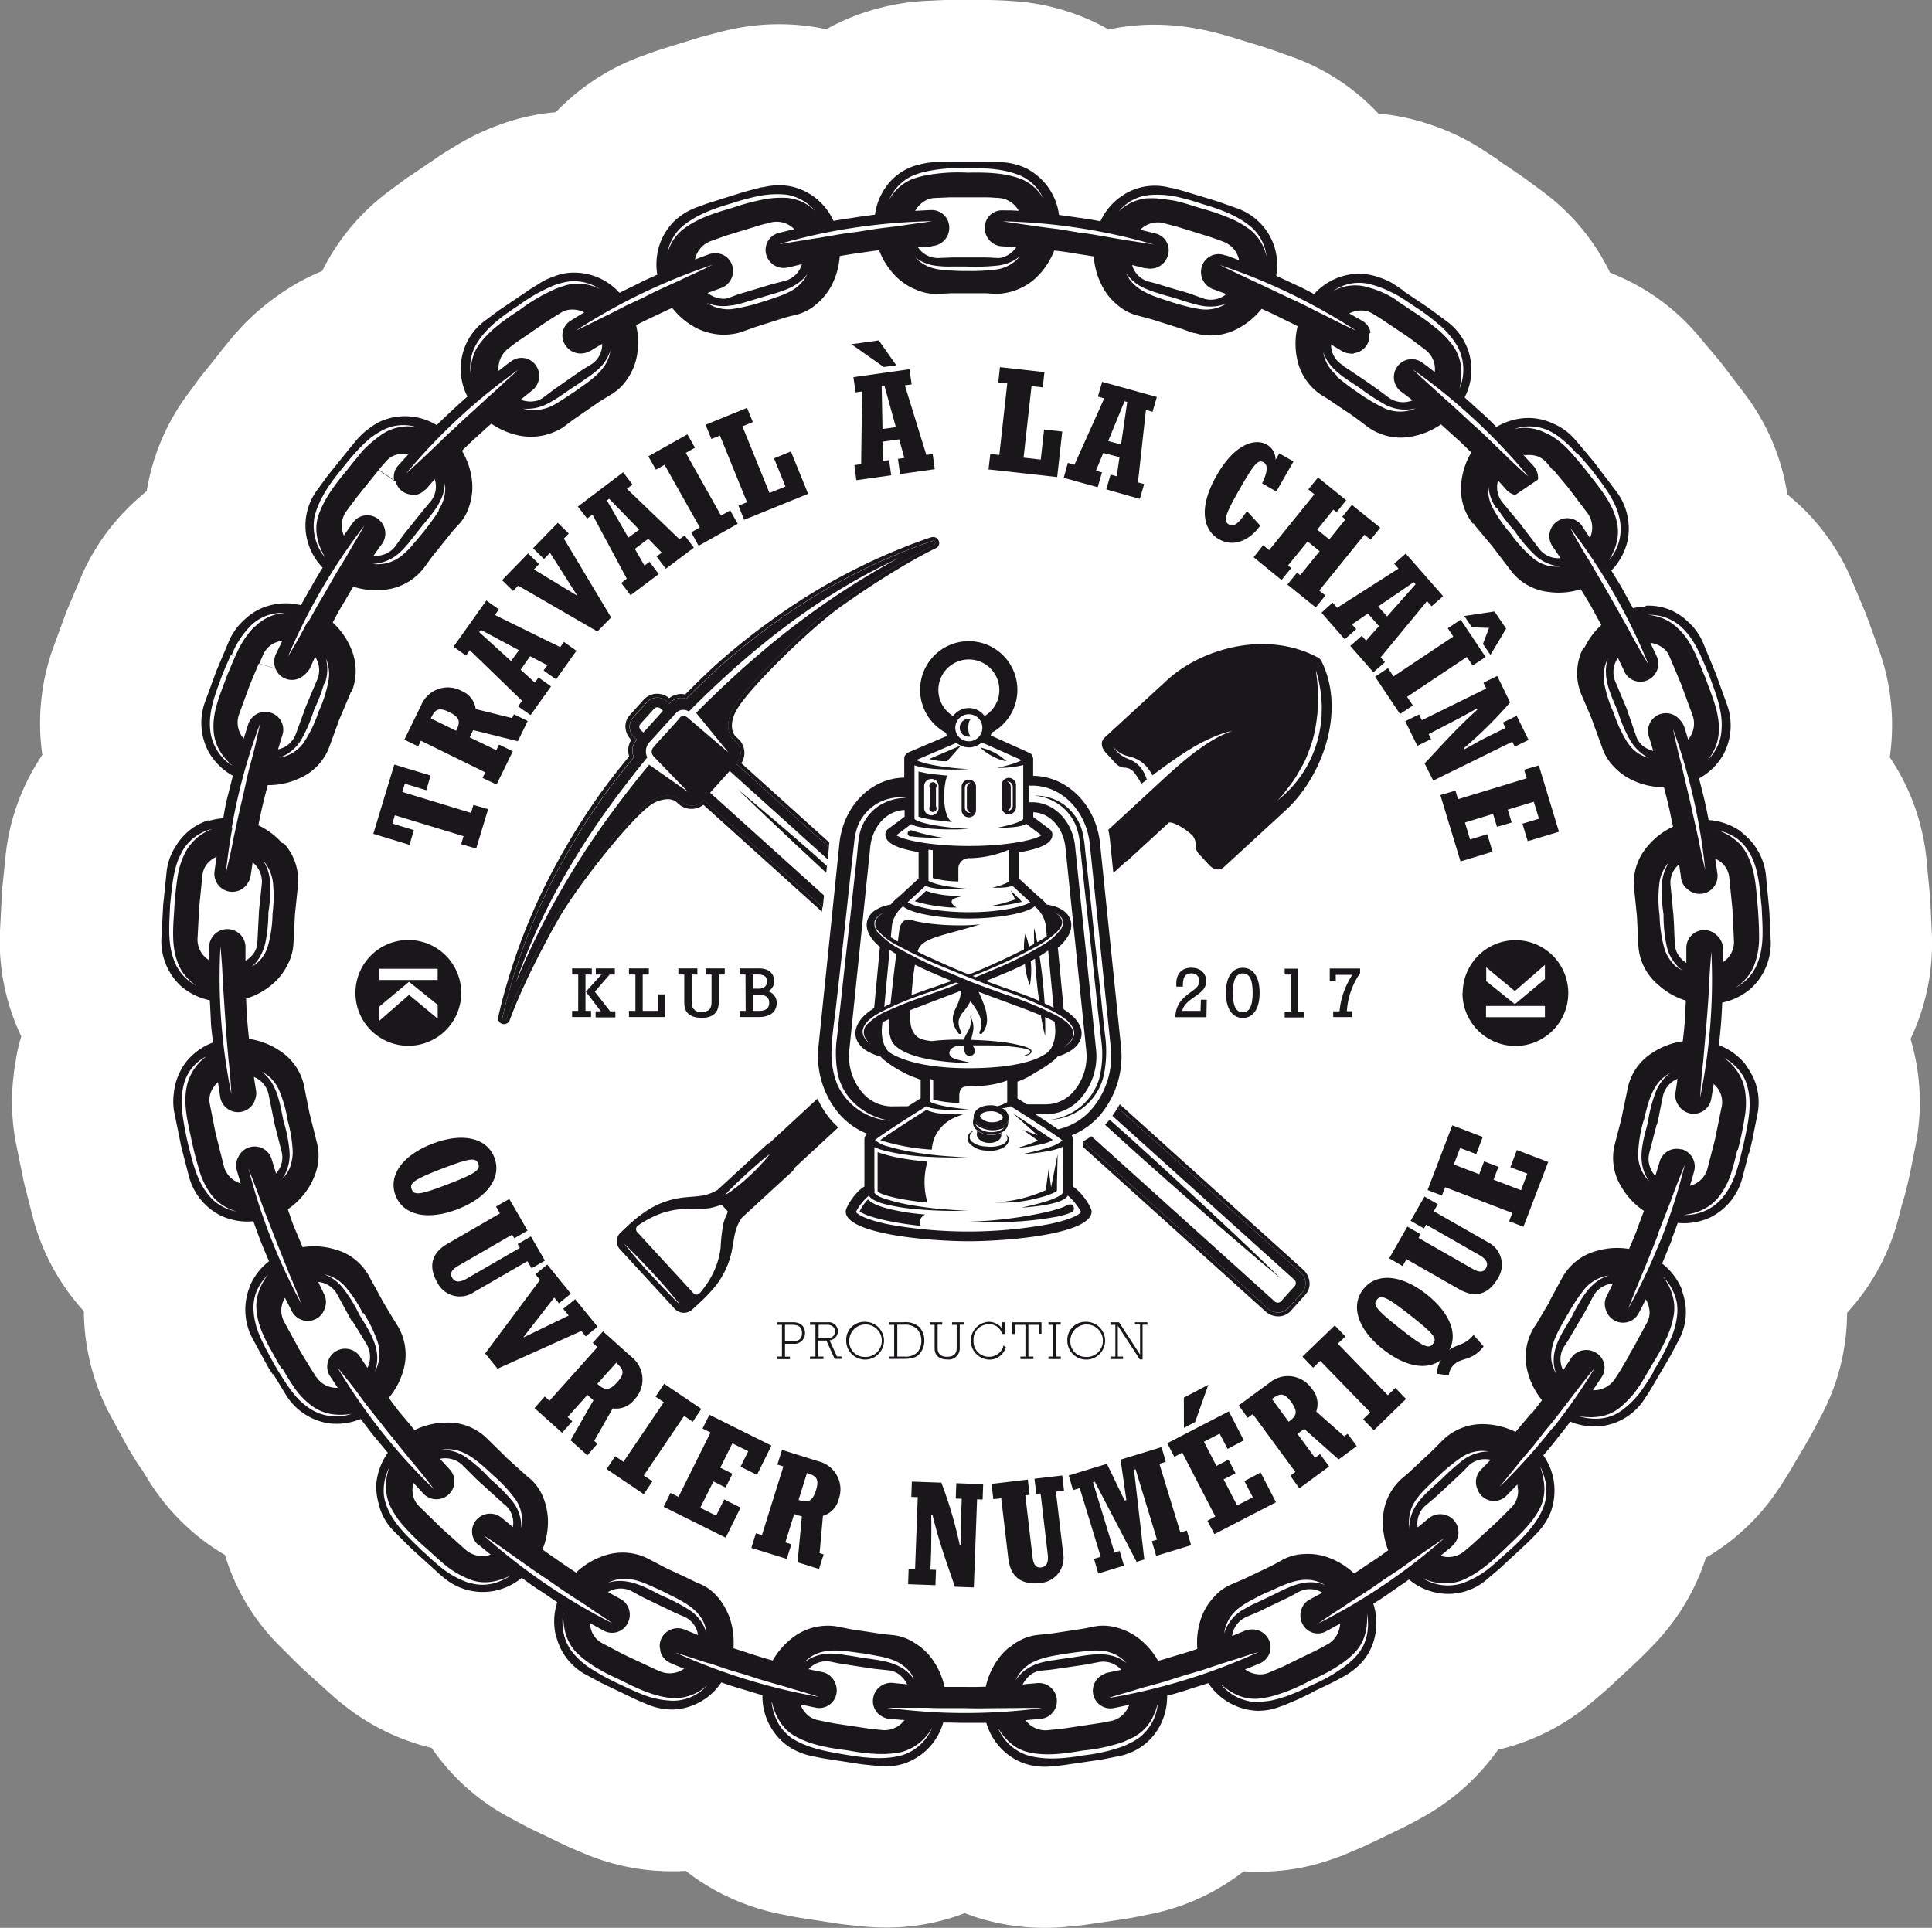 <svg xmlns="http://www.w3.org/2000/svg" viewBox="0 0 450 449.07"><rect x="0" y="0" width="450" height="449.07" fill="#808080" stroke="none"/><defs><style>.cls-1{fill:#fff;}.cls-2{fill:#1a171b;}</style></defs><title>Fichier 4</title><g id="Calque_2" data-name="Calque 2"><g id="Calque_1-2" data-name="Calque 1"><path class="cls-1" d="M243.33,449.07a52.49,52.49,0,0,1-16.08-2.51q-1.3-.43-2.55-.92l-1.26.47-.8.28A51.25,51.25,0,0,1,206.32,449a54.3,54.3,0,0,1-5.52-.28l-4-.42c-.61-.06-1.17-.14-1.73-.23l-7.69-1.18c-2.07-.3-4-.7-5-.91l-.74-.15A52.61,52.61,0,0,1,162,437.48l-.46-.33q-.92-.66-1.81-1.36-.93.07-1.87.1l-1.37,0A52.33,52.33,0,0,1,136,431.73l-1.07-.45c-1.43-.6-3-1.27-4.46-2L123.65,426c-.6-.29-1.14-.57-1.67-.86l-3.1-1.66a51,51,0,0,1-18.34-16.32,52.52,52.52,0,0,1-20.63-10.11c-.37-.29-1.43-1.13-2.74-2.31l-4.91-4.44c-.6-.52-2.54-2.27-4.56-4.34l-2.42-2.41A50.36,50.36,0,0,1,52.4,362.21a51.65,51.65,0,0,1-17.78-17.34l-1.42-2.33c-.66-.9-1.29-1.83-1.86-2.77l-.95-1.56c-.32-.51-.62-1-.92-1.59L25.33,329a52.22,52.22,0,0,1-5.79-23.57A51.64,51.64,0,0,1,7.69,283.71L6,277.12c-.4-1.51-.68-2.9-.79-3.47l-1.48-7.3-.2-1.05a51.19,51.19,0,0,1-.38-14.6c.15-1.42.37-2.93.66-4.4l0-.2c.21-1.13.46-2.2.74-3.26q.19-.71.4-1.43a51.69,51.69,0,0,1-5-23.54c0-.2.38-7.42.43-8.49,0-.78.1-2.1.28-3.75l.65-6.35a51.09,51.09,0,0,1,7.75-22.21q.38-.62.79-1.24a52.22,52.22,0,0,1,2.28-24.22l2.95-8.09c.21-.57.43-1.13.66-1.69,0,0,3.4-8,3.48-8.22a51.54,51.54,0,0,1,13.29-17.79c.54-.48,1.09-.95,1.66-1.41A51.7,51.7,0,0,1,43.9,91.59s1-1.33,1.95-2.67c.39-.54.8-1.08,1.23-1.61l3.78-4.7q.68-.93,1.41-1.82l1.43-1.73c1.14-1.39,2.11-2.45,2.51-2.86A53.63,53.63,0,0,1,63.4,69.8a52,52,0,0,1,9.23-5.62l1-.46,1.42-.6A51.7,51.7,0,0,1,90.93,44.3l2.69-2c.51-.38,1-.76,1.58-1.12l6.31-4.27c1.34-.94,2.88-1.89,4.09-2.61l.84-.51a52.89,52.89,0,0,1,9.68-4.64,49.88,49.88,0,0,1,11.46-2.82l.77-.09,1.11-.1c.51-.54,1-1.06,1.56-1.58l.33-.31a52.4,52.4,0,0,1,18.06-11.15l1.07-.39c1.43-.54,3.21-1.14,4.85-1.64l7.17-2.22c.55-.17,1.11-.33,1.68-.48l3.83-1c.52-.13,1.09-.27,1.68-.39a52.58,52.58,0,0,1,20.15-.67c.87.15,1.74.32,2.6.51l1.21-.66,1.1-.56A52.17,52.17,0,0,1,205.14,1.8,53.19,53.19,0,0,1,215.65.2L220,0l1.61,0,8,0c2.82,0,5.4.19,6.13.24A52.1,52.1,0,0,1,255.86,5.6l1.13.58,1.25.7,1.19-.25.69-.13a50.88,50.88,0,0,1,8.72-.75,53,53,0,0,1,10.3,1c.84.14,1.79.33,2.82.58.86.2,3.38.83,6.19,1.72l3.23,1c.63.18,3.07.9,5.47,1.74l3.69,1.31a51.13,51.13,0,0,1,20.52,13.35,51.77,51.77,0,0,1,12.55,2.73,53.23,53.23,0,0,1,9.76,4.46c.56.33,1.1.67,1.64,1l2.67,1.75c.82.54,1.61,1.1,2.36,1.68l1.38.92c.61.4,2.71,1.79,4.73,3.28l3.13,2.32A51.08,51.08,0,0,1,375,63.49q1,.38,1.9.81A50.76,50.76,0,0,1,395.42,78l4.36,5.2c.92,1.07,1.74,2.13,2.3,2.89L406.57,92c.32.42.57.77.82,1.13a51.53,51.53,0,0,1,8.92,22.05q.87.71,1.7,1.45a50.86,50.86,0,0,1,13.16,18.18l3.17,7.55c.22.52.45,1.12.67,1.72l2.69,7.45a51.75,51.75,0,0,1,2.46,24.86,51.55,51.55,0,0,1,8.4,22.37c.05.41.1.81.14,1.22l.71,7.46c.08.72.2,2,.26,3.66l.3,6.45A51.84,51.84,0,0,1,445,242a51.57,51.57,0,0,1,1.19,24.77s-1.2,6-1.39,6.93l-.49,2.13-.47,1.9c-.23.92-.49,1.8-.78,2.67l-.92,3.55a51.75,51.75,0,0,1-11.92,21.85,51.32,51.32,0,0,1-6.11,24.15l-1.71,3.24c-1.25,2.34-2.53,4.47-3,5.25l-1.71,2.91c-.86,1.52-2,3.31-3.21,5.16a51.46,51.46,0,0,1-17.16,16.35q-.22.72-.47,1.43c-.14.4-.3.84-.47,1.29A52.47,52.47,0,0,1,385,383.3c-.47.49-2.24,2.33-4.1,4.08-1.61,1.5-6,5.58-6,5.58-.41.37-.8.72-1.19,1.06l-3,2.56A52.25,52.25,0,0,1,351.18,407l-.83.22-1.4.34-.74,1c-.3.42-.59.8-.9,1.18A53.31,53.31,0,0,1,331,423.5l-1.09.59c-.7.39-2.4,1.31-4.33,2.22l-6.73,3.24c-.51.25-1,.47-1.51.69l-3.62,1.55c-.69.29-1.37.56-2.06.81l-1.31.45a50.51,50.51,0,0,1-7.23,2A52.36,52.36,0,0,1,293,436c-.12,0-1.37,0-1.75,0l-1.56-.09q-1,.76-2,1.47l-.63.43a51.64,51.64,0,0,1-19.41,8.12l-4,.79c-.57.11-1.13.21-1.69.29l-7.68,1.13c-1.69.27-3.55.47-5,.6l-.87.08C246.69,449,245,449.07,243.33,449.07Z"/><path class="cls-2" d="M107.41,196.64l.56-1.86-16-4.87-.58,1.93,5,1.52-1,3.43-8.44-2.56,4.89-16.14,8.45,2.56-1,3.42-5-1.52-.58,1.93,16,4.87.56-1.86,3.42,1-2.78,9.16Z"/><path class="cls-2" d="M112.39,181.22l.64-1.31-15-7.37-.64,1.32-3.21-1.57,3.91-8a6.71,6.71,0,0,1,9.44-3.34,5.32,5.32,0,0,1,3.28,4.22l8.45,2.09.44-.88,3.21,1.57-2.3,4.71-10.4-2.59-.82,1.68,6.2,3,.64-1.31,3.21,1.57-3.78,7.73Zm-6.15-11c1-2,1-3.08-1.65-4.37s-3.34-.39-4.25,1.48Z"/><path class="cls-2" d="M120.67,164.55l.93-1.3-12.17-11.79-.89,1.25-2.91-2.07,7.65-10.76,2.91,2.07-.93,1.3,15.22,7.49.87-1.22,2.91,2.07-4.74,6.66-2.91-2.07.87-1.22-4-2.11L121.26,156l3.32,3,.85-1.19,2.91,2.07-4.76,6.69Zm.21-13.09L112,146.72l-.38.53,7.41,6.73Z"/><path class="cls-2" d="M120.69,136.42l-1.19,1.22-2.56-2.5L123,128.9l2.56,2.5-1.21,1.24,10,6.06.05-.05-6.29-9.88-1.4,1.44-2.56-2.5,5.77-5.93,2.56,2.5-1.14,1.17,11,18.38-3.19,3.27Z"/><path class="cls-2" d="M144.71,135.79l1.28-1-8-14.93-1.23.92L134.59,118,145.15,110l2.15,2.86-1.28,1,12.24,11.75,1.2-.9,2.15,2.86-6.53,4.91-2.15-2.86,1.2-.9L151,125.5l-3.13,2.35,2.24,3.89,1.17-.88,2.15,2.86-6.56,4.93Zm4.17-12.42-7-7.19-.52.39,5,8.66Z"/><path class="cls-2" d="M161,124l2-1.14-8.22-14.6-2,1.14L151,106.29l9.11-5.12,1.76,3.12-2.14,1.2,8.21,14.6,2.14-1.2,1.75,3.12-9.11,5.12Z"/><path class="cls-2" d="M172,117.78l2-.79-6.31-15.53-2,.79-1.35-3.31L174,95l1.35,3.31-2.43,1,6.31,15.52,3.72-1.51-2.67-6.57,3.94-1.6,4,9.88-14.9,6.05Z"/><path class="cls-2" d="M205.85,85.49l-7.54-5.31,6.37-.89,4.08,5.79ZM199,108.34l1.58-.22.21-16.94-1.51.21-.5-3.54L211.84,86l.5,3.54-1.58.22,5,16.2,1.48-.21.49,3.54-8.09,1.13-.49-3.54,1.48-.21-1.19-4.33-3.88.54.08,4.49,1.45-.2.49,3.54-8.12,1.14Zm9.66-8.84L206,89.83l-.64.09.19,10Z"/><path class="cls-2" d="M230.66,105.74l2.1.23,1.85-16.66-2.1-.23.4-3.56,10.36,1.16-.4,3.55-2.61-.29-1.85,16.66,4,.45.78-7,4.23.47-1.18,10.6-16-1.78Z"/><path class="cls-2" d="M248.72,107.82l1.54.43,6.94-15.46-1.48-.41,1-3.44,12.73,3.53-1,3.45-1.54-.43-1.86,16.87,1.44.4-1,3.45L257.67,114l1-3.45,1.44.4.64-4.45-3.77-1-1.72,4.15,1.41.39-1,3.45-7.91-2.19Zm12.39-4.27,1.44-9.92-.62-.17-3.81,9.26Z"/><path class="cls-2" d="M293.54,122.43c-2.7,3.75-6.43,5-9.62,3.17-3.52-2-5-7.08-.51-14.89,4-7.07,8.76-8.8,11.69-7.13a4,4,0,0,1,2,3.44l.06,0,.81-1.42,3.31,1.89-4,7-3.31-1.9c1.29-2.67,1.43-4.28.33-4.91-1.3-.74-2.26.52-5.42,6-3.48,6.09-4.07,7.68-2.6,8.52,1.1.63,2.24-.28,4.16-3.16Z"/><path class="cls-2" d="M294.21,127l1.4,1.14,10.53-13-1.4-1.14,2.25-2.78,6.57,5.31-2.25,2.78-.74-.6-3.76,4.66,2.81,2.27,3.76-4.66-.74-.6,2.25-2.78,6.6,5.33-2.25,2.78-1.43-1.16-10.53,13,1.43,1.16-2.25,2.78-6.6-5.33,2.25-2.78.74.6,4.52-5.59-2.81-2.27L300,131.72l.74.6-2.25,2.78L292,129.8Z"/><path class="cls-2" d="M310.39,140.37l1.06,1.2,14.28-9.12-1-1.15,2.69-2.36,8.71,9.93-2.69,2.36-1.06-1.2-10.8,13.09,1,1.13-2.69,2.35-5.39-6.14,2.69-2.36,1,1.13,3-3.38-2.58-2.94-3.71,2.53,1,1.1-2.69,2.36-5.41-6.17Zm12.69,3.22,6.64-7.5-.43-.49L321,141.26Z"/><path class="cls-2" d="M323.28,155.64l1.29,1.92,13.93-9.29-1.28-1.93,3-2,5.8,8.69-3,2-1.36-2-13.93,9.29,1.36,2-3,2-5.8-8.69Zm24.82-13.21,2.7,4-3.65,6.12L345.4,150l1.43-3.74-4-.14-1.76-2.64Z"/><path class="cls-2" d="M330.52,166.41l.66,1.35,15-7.39-.66-1.34,3.21-1.58,3,6.17a98.16,98.16,0,0,1-10.72,10.62l.13.27c2.49-1.34,3.35-1.91,5.34-2.89l4.19-2.06-.62-1.25,3.21-1.58,2.77,5.62-3.21,1.58-.57-1.16-18.43,9.06-2-4c3.87-4.1,7-7.75,12.29-12.53l-.14-.27c-1.88,1.12-6.16,3.37-7.14,3.85L332.76,171l.57,1.16-3.21,1.57L327.31,168Z"/><path class="cls-2" d="M339,184.16l.6,2,16-4.87-.6-2,3.42-1,4.69,15.45-7.27,2.2-1.24-4.07,3.85-1.17-1.2-3.95-6.07,1.84.92,3-3.42,1-.92-3-6.55,2,1.2,3.95,4-1.23,1.24,4.08-7.47,2.26-4.69-15.45Z"/><path class="cls-2" d="M115.14,269.61c1.79,4.64-1.57,9.36-8.56,12.06s-12.65,1.45-14.44-3.19,1.57-9.37,8.56-12.06S113.35,265,115.14,269.61Zm-3.75,1.44c-.55-1.43-1.84-1.37-8.45,1.18s-7.61,3.37-7.05,4.8,1.84,1.37,8.45-1.18S111.94,272.48,111.39,271.05Z"/><path class="cls-2" d="M118.62,279.28l4.26,7.37-3.09,1.79-.5-.85-12.61,7.3c-1.56.9-1.92,1.78-1.36,2.75s1.61,1.23,3.35.22l12.41-7.18-.51-.88,3.09-1.79,3.26,5.63-3.09,1.79-1-1.65L110.36,301a5.85,5.85,0,0,1-8.48-2.21c-1.94-3.36-1.78-6.68,2.34-9.07l12.23-7.08-.92-1.59Z"/><path class="cls-2" d="M125.77,298.14l-1.07-1.32,2.77-2.25,5.49,6.77-2.77,2.25-1.1-1.35-7.18,9.25,0,.05,10.55-5.1-1.27-1.56,2.78-2.25,5.22,6.42-2.78,2.25-1-1.27-19.52,8.79L113,315.28Z"/><path class="cls-2" d="M126.89,325.29l1.09,1,11.17-12.49-1.09-1,2.38-2.67,6.63,5.93a6.72,6.72,0,0,1,.65,10,5.32,5.32,0,0,1-5,2l-4.31,7.57.74.66L136.81,339l-3.91-3.5,5.32-9.32-1.4-1.25-4.61,5.15,1.09,1-2.38,2.67L124.5,328Zm12.24-2.94c1.65,1.48,2.7,1.78,4.66-.41s1.28-3.11-.27-4.5Z"/><path class="cls-2" d="M143.29,339.21l1.92,1.3,9.4-13.88-1.92-1.3,2-3,8.66,5.86-2,3-2-1.38-9.4,13.88,2,1.37-2,3-8.66-5.86Z"/><path class="cls-2" d="M156.17,347.76l1.86.92,7.47-15-1.86-.92,1.59-3.21,14.46,7.19-3.38,6.81-3.82-1.9,1.79-3.6-3.69-1.84-2.82,5.67,2.84,1.41L169,346.5l-2.84-1.41-3.05,6.13,3.69,1.84,1.88-3.78,3.82,1.9-3.48,7L154.58,351Z"/><path class="cls-2" d="M176.07,357.15l1.4.44,5-16-1.4-.44,1.07-3.41,8.48,2.65a6.71,6.71,0,0,1,4.73,8.83,5.32,5.32,0,0,1-3.67,3.88l-.78,8.68.94.29-1.07,3.41-5-1.56,1-10.68-1.79-.56-2.06,6.6,1.4.44-1.07,3.41L175,360.56ZM186,349.4c2.11.66,3.2.5,4.07-2.29s-.13-3.36-2.11-4Z"/><path class="cls-2" d="M211.64,365.43l1.5.05.62-16.74-1.5-.05.13-3.57,6.87.25a98,98,0,0,1,4.27,14.47h.31c0-2.83-.1-3.85,0-6.06l.17-4.66-1.4-.05.13-3.57,6.26.23-.13,3.57-1.29-.05-.76,20.52-4.42-.16c-1.78-5.35-3.52-9.8-5.21-16.75h-.3c.09,2.18,0,7,0,8.11l-.17,4.66,1.29.05-.13,3.57-6.36-.23Z"/><path class="cls-2" d="M230.94,345.65l8.45-1,.42,3.55-1,.11,1.7,14.47c.21,1.79.87,2.47,2,2.33s1.77-1,1.53-3l-1.67-14.23-1,.12-.42-3.55,6.46-.76.42,3.55-1.89.22,1.69,14.37a5.85,5.85,0,0,1-5.39,6.91c-3.86.45-6.84-1-7.39-5.74l-1.65-14-1.83.21Z"/><path class="cls-2" d="M254.82,363.11l1.56-.48-4.89-16-1.56.48-1-3.42,8.89-2.71,4.14,8.56.39-.12L261,340l9.54-2.91,1,3.42-1.5.46,4.89,16,1.5-.46,1,3.42-8.14,2.49-1-3.42,1.2-.37-5-16.38-.36.11,2.4,20.9-1.79.55L255,345.15l-.42.13,5,16.37,1.21-.37,1,3.42-6,1.82Z"/><path class="cls-2" d="M281.22,354.24l1.85-1-7.7-14.88-1.85,1-1.64-3.18,14.34-7.42,3.49,6.75-3.78,2-1.85-3.57-3.66,1.9,2.91,5.63,2.81-1.46,1.64,3.18L285,344.59l3.15,6.08,3.66-1.89L289.84,345l3.78-2,3.58,6.93-14.34,7.42Zm-5.48-28.68,5.71-3-3.09,8.69-2.6,1.35Z"/><path class="cls-2" d="M300.53,343.75l1.18-.87-9.91-13.49-1.18.87-2.11-2.88,7.16-5.26a6.71,6.71,0,0,1,9.91,1.42,5.33,5.33,0,0,1,1,5.26l6.52,5.77.79-.59,2.12,2.88-4.22,3.1-8-7.11L302.2,334l4.09,5.57,1.18-.86,2.11,2.88-6.94,5.1Zm-.37-12.57c1.78-1.31,2.29-2.28.56-4.64s-2.78-1.89-4.45-.66Z"/><path class="cls-2" d="M317.49,330.6l1.66-1.61-11.64-12-1.66,1.61L303.37,316l7.52-7.26,2.48,2.57L311.6,313,323.24,325l1.77-1.7,2.48,2.57L320,333.17Z"/><path class="cls-2" d="M334.72,320a5.88,5.88,0,0,1,.91-3.19l-.05,0c-3.22,2.49-8.33,1.54-13.41-2.47-5.89-4.64-7.7-10.15-4.62-14.05s8.86-3.43,14.74,1.22c5.3,4.18,7.34,9.12,5.31,12.91l.05,0c1.71-1.34,3.66-1.06,5.56-3.47l2.35,2.68c-2.81,3.72-5.42,2.31-7.3,4.69a3.9,3.9,0,0,0-.8,2.06Zm-14-17.26c-1,1.2-.24,2.28,5.32,6.67s6.74,4.88,7.73,3.62.38-2.18-5.32-6.67S321.63,301.57,320.7,302.75Z"/><path class="cls-2" d="M323.57,293.11l4.23-7.39,3.1,1.78-.49.86,12.65,7.23c1.57.89,2.51.76,3.06-.21s.25-2-1.5-3l-12.45-7.12-.51.89-3.1-1.78,3.23-5.65,3.1,1.78-.94,1.65,12.57,7.18a5.85,5.85,0,0,1,2.35,8.44c-1.93,3.37-4.88,4.9-9,2.54l-12.27-7-.91,1.6Z"/><path class="cls-2" d="M351.51,284.48l.74-1.94-15.66-6-.74,1.94-3.34-1.27,5.76-15.08,7.09,2.71-1.52,4-3.75-1.43-1.47,3.85,5.92,2.26,1.13-3,3.34,1.28-1.13,3,6.39,2.44,1.47-3.85-3.95-1.5,1.52-4,7.29,2.78-5.76,15.09Z"/><path class="cls-2" d="M407.84,250a14.75,14.75,0,0,0-1.12-1.78c-.09-.13-.16-.28-.25-.4a14.73,14.73,0,0,0-6.1-4.37c.18-1.6.34-3.25.48-4.91s.22-3.41.29-5a14.81,14.81,0,0,0,6.85-3.44,14.34,14.34,0,0,0,4.45-10.79l-.18-3.94c-.05-1-.09-2-.13-2.7s-.09-1.23-.09-1.23l-.75-7.85a14.35,14.35,0,0,0-5-9.17,14.85,14.85,0,0,0-1.19-1,14.66,14.66,0,0,0-7.13-2.4c-.31-1.57-.61-3.18-1-4.79s-.82-3.3-1.23-4.9a14.68,14.68,0,0,0,5.53-5.33,14.28,14.28,0,0,0,1.07-11.62l-2.67-7.41-3-7.26a13.78,13.78,0,0,0-3.63-5,13,13,0,0,0-9.63-3.62l-.31.21a16.18,16.18,0,0,0-2.76.37l-2.42-4.44c-.86-1.48-1.75-2.92-2.61-4.33a14.73,14.73,0,0,0,3.73-6.71,14.36,14.36,0,0,0-2.37-11.45l-4.77-6.29s-.28-.4-.77-1l-1.74-2.08-2.54-3a13.78,13.78,0,0,0-5.18-3.74,13.36,13.36,0,0,0-5.77-1.27,14.66,14.66,0,0,0-7.36,2.1l1,1,2.12,2.11-2.12-2.11-1-1c-1.17-1.17-2.35-2.38-3.65-3.5l-3.75-3.39a14.13,14.13,0,0,0,1.54-7.48A14,14,0,0,0,337,74.86l-3.17-2.35c-1.58-1.17-3.24-2.24-3.24-2.24l-3.28-2.2-.32-.22.05-.07L324.37,66a15.93,15.93,0,0,0-3.08-1.37,13.7,13.7,0,0,0-8.85-.23,14.44,14.44,0,0,0-6.37,4.1c-1.37-.73-2.76-1.48-4.23-2.13l-4.58-2.14a14.12,14.12,0,0,0-.73-7.6,14,14,0,0,0-8.4-8.11l-3.72-1.32c-1.86-.65-3.75-1.19-3.75-1.19l-3.78-1.14c-1.88-.61-3.8-1.06-3.8-1.06-.2-.05-.4,0-.59-.09a13.54,13.54,0,0,0-11.3,2,14.3,14.3,0,0,0-4.88,5.82c-1.51-.29-3.06-.56-4.64-.77s-3.36-.51-5-.7a14.35,14.35,0,0,0-2.94-7,14.69,14.69,0,0,0-4.52-3.77,15.08,15.08,0,0,0-5.9-1.52s-2-.14-3.94-.16l-4,0H221.5l-3.94.16a15.75,15.75,0,0,0-3.25.51A13,13,0,0,0,206.75,43a14.38,14.38,0,0,0-2.95,7c-1.53.19-3.09.4-4.66.65s-3.37.5-5,.8a14.43,14.43,0,0,0-4.89-5.86,14,14,0,0,0-5.43-2.25,15.09,15.09,0,0,0-6.09.28l-.16,0-.18,0-3.82,1-3.77,1.17L166,47c-.95.28-1.88.61-2.57.87l-1.16.42a15.17,15.17,0,0,0-5.19,3.19,14.21,14.21,0,0,0-3.23,4.91,14.44,14.44,0,0,0-.75,7.59c-1.51.66-3.05,1.36-4.58,2.14s-2.85,1.38-4.22,2.09A14.3,14.3,0,0,0,138,64.15a14.77,14.77,0,0,0-5.84-.57,13.54,13.54,0,0,0-3.18.83A15.22,15.22,0,0,0,126,65.79l-1,.64c-.64.38-1.48.89-2.29,1.46l-3.27,2.21-3.27,2.21L113,74.67a13.9,13.9,0,0,0-5.65,10.22,14.21,14.21,0,0,0,1.52,7.48h0c-1.24,1.09-2.5,2.21-3.74,3.39s-2.32,2.16-3.41,3.26a14.19,14.19,0,0,0-13.07-.88,14.9,14.9,0,0,0-2.76,1.72A16,16,0,0,0,83.5,102s-.34.35-.81.93l-1.45,1.75,0,0-.07.09-2.47,3.07-2.47,3.08c-1.15,1.59-2.32,3.18-2.32,3.18a13.9,13.9,0,0,0-2.41,11.43,14.21,14.21,0,0,0,3.65,6.7h0c-.86,1.4-1.74,2.85-2.58,4.34s-1.7,2.95-2.47,4.4c-.23.43-.46.86-.68,1.28l-.3.57h0l.3-.57c.22-.42.45-.85.68-1.28a14.53,14.53,0,0,0-7.64.16,13.15,13.15,0,0,0-5.2,2.93,14.39,14.39,0,0,0-3.81,5l-3.07,7.27-2.71,7.41a14.32,14.32,0,0,0,1.05,11.63,14.78,14.78,0,0,0,5.52,5.33c-.4,1.6-.81,3.24-1.24,4.9s-.72,3.34-1,5a16,16,0,0,0-3.19.56l-.29-.09A14.57,14.57,0,0,0,45,192.78a14.14,14.14,0,0,0-4.05,4.31,13.64,13.64,0,0,0-2.15,6s-.2,2-.4,3.93c-.1,1-.2,2-.28,2.69S38,210.9,38,210.9l-.42,7.88A14.4,14.4,0,0,0,42,229.57,14.86,14.86,0,0,0,48.87,233c.09,1.65.18,3.34.25,5s.33,3.26.48,4.84a14.57,14.57,0,0,0-6.16,4.4,14.84,14.84,0,0,0-2.58,5.24c-.07.27-.11.54-.17.81q-.14.69-.21,1.39a14.33,14.33,0,0,0,.05,4.12l1.57,7.73s.09.49.28,1.2l.67,2.63,1,3.82a14.27,14.27,0,0,0,7.41,9,14.61,14.61,0,0,0,7.55,1.3c.55,1.55,1.13,3.16,1.75,4.75s1.28,3.07,1.9,4.56a14.78,14.78,0,0,0-4.54,5.95s0,.1,0,.15l-.05.1a14.34,14.34,0,0,0,.67,11.66l3.78,6.93,1,1.57.12-.08,1,1.63,2.05,3.37a14.27,14.27,0,0,0,9.74,6.45,14.61,14.61,0,0,0,7.6-1c1,1.32,2,2.68,3.07,4l3.23,3.89a14.78,14.78,0,0,0-2.68,7.19,14.31,14.31,0,0,0,.51,4.52,13.18,13.18,0,0,0,3.62,6.58l2.79,2.78c1.37,1.41,2.86,2.71,2.86,2.71l2.93,2.65,2,1.82c.55.49.94.79.94.79a14.11,14.11,0,0,0,11.23,3.23,14.52,14.52,0,0,0,7-3.15c1.32,1,2.69,2,4.13,2.91s2.78,1.9,4.14,2.78a14.33,14.33,0,0,0-.39,7.53c0,.15.12.3.16.45a13.86,13.86,0,0,0,7,8.94l3.48,1.87,3.55,1.71,3.56,1.7c.88.45,1.79.82,2.47,1.11l1.13.48a15,15,0,0,0,6,1.2A14.14,14.14,0,0,0,168,391.9c1.55.54,3.16,1.07,4.8,1.55s3.22,1,4.79,1.42a14.16,14.16,0,0,0,1.85,7.31l.06.09v0a14.08,14.08,0,0,0,3.91,4.38,15.2,15.2,0,0,0,5.62,2.39l1.21.25c.72.15,1.69.34,2.67.48l3.9.6,3.91.6,3.92.41a14.38,14.38,0,0,0,6.06-.61,14.78,14.78,0,0,0,5-3,14.32,14.32,0,0,0,4-6.52h.81c1.37,0,2.75.08,4.17.06,1.71,0,3.4,0,5.05,0a14.43,14.43,0,0,0,4,6.52,14.08,14.08,0,0,0,5,3,15.2,15.2,0,0,0,6.08.64l1.23-.12c.73-.06,1.72-.17,2.69-.33l3.9-.57,3.91-.57,1.39-.27,1.26-.25,1.22-.24a14.38,14.38,0,0,0,5.62-2.36h0l0,0a14,14,0,0,0,3.93-4.37,14.45,14.45,0,0,0,1.88-7.38c1.59-.42,3.22-.88,4.85-1.43s3.22-1,4.76-1.51a14.43,14.43,0,0,0,5.69,5,14.65,14.65,0,0,0,5.7,1.44,14.84,14.84,0,0,0,3-.28,15.53,15.53,0,0,0,2.55-.78c.14-.05.28-.07.41-.13h0l.07,0,3.62-1.55,2.68-1.29L306,394l3.55-1.7c.89-.41,1.76-.88,2.41-1.24l1.08-.59a15.43,15.43,0,0,0,2.61-1.79,13.09,13.09,0,0,0,4.6-7.55,14.36,14.36,0,0,0-.38-7.57c1.38-.86,2.78-1.76,4.16-2.75s2.82-1.92,4.15-2.88a14.33,14.33,0,0,0,6.94,3.16,13.68,13.68,0,0,0,11.24-3.22l3-2.55,2.89-2.68,2.9-2.68c1.44-1.35,2.79-2.79,2.79-2.79a15.16,15.16,0,0,0,3.32-5.13,14.84,14.84,0,0,0,.77-5.83s0-.09,0-.14,0,0,0,0a14.12,14.12,0,0,0-2.56-7.06c1.06-1.24,2.13-2.52,3.17-3.86s2.13-2.66,3.11-4a14.49,14.49,0,0,0,7.57,1,14,14,0,0,0,9.79-6.38s1.11-1.63,2.08-3.35l2-3.4s1-1.67,2-3.41l1.84-3.48a13.68,13.68,0,0,0,1.43-8.92c0-.12-.06-.24-.08-.36a14.76,14.76,0,0,0-.45-1.71c-.08-.27-.12-.55-.21-.81a14.63,14.63,0,0,0-4.58-6l1.88-4.58c.18-.42.33-.84.49-1.26l-.07,0c.46-1.22.92-2.44,1.34-3.62a14.81,14.81,0,0,0,7.56-1.28,14.33,14.33,0,0,0,7.43-9l1-3.82c.2-.78.39-1.52.56-2.17l.08,0,.37-1.47s.12-.48.28-1.2.35-1.69.54-2.66c.39-1.93.77-3.86.77-3.86a14,14,0,0,0-1.27-9C408,250.27,407.91,250.15,407.84,250ZM371.7,315.09a4.26,4.26,0,0,0-5.72,1.2l-1.89,2.88a5.55,5.55,0,0,1,.15-5.39s1-1.44,1.83-2.95l1.76-3s.92-1.48,1.74-3l1.62-3.07a5.73,5.73,0,0,1,4.48-2.77c-.86,1.78-1.43,2.89-1.43,2.89A3.93,3.93,0,0,0,374,305a4.32,4.32,0,0,0,2.06,2.6,4.11,4.11,0,0,0,5.63-1.73s.69-1.23,1.64-3.22v0h0v0a6.66,6.66,0,0,1,.62,1.35,6,6,0,0,1,.14.69,5.87,5.87,0,0,1,.12.63,5,5,0,0,1-.61,2.81l-1.8,3.31-1.22,2.27-.6,1-.48.8.07.05-1.5,2.54c-.93,1.64-2,3.19-2,3.19a5.81,5.81,0,0,1-5.05,2.54l2-3A4,4,0,0,0,371.7,315.09Zm-12.57,27.45a14.23,14.23,0,0,1,.57,1.55,11.72,11.72,0,0,1,.42,1.83l0,.1a10.75,10.75,0,0,1-.67,5.14,12.52,12.52,0,0,1-.66,1.47l0,.07a23.77,23.77,0,0,1-2.83,4,46.76,46.76,0,0,1-4.69,4.71c-1.63,1.45-3.24,3-5,4.35a21.68,21.68,0,0,1-5.81,3.08,11,11,0,0,1-9.13-1.26,11.62,11.62,0,0,0,8.9.66c3.91-1.54,7.3-4.55,10.31-7.48s6.43-5.9,8.27-9.7a10.43,10.43,0,0,0,.74-6.11,15.87,15.87,0,0,0-.83-3.36c.16.3.31.6.45.91Zm-40.57,37.1a11.12,11.12,0,0,1-.23,1.42,10.4,10.4,0,0,1-.45,1.48c-.08.19-.14.39-.23.58a10.84,10.84,0,0,1-1.13,1.85c-.09.12-.16.24-.25.35a17.75,17.75,0,0,1-2.27,2.25,38.58,38.58,0,0,1-8.55,5l-.53.25a47,47,0,0,1-5.65,2.43l-.41.11a25.35,25.35,0,0,1-2.75.75,19.37,19.37,0,0,1-2.38.28c-.28,0-.56.09-.84.1a11.36,11.36,0,0,1-8.59-4.23c2.36,2.09,5.1,3.62,8.53,3.44h.08c.18,0,.36-.07.54-.09a20.24,20.24,0,0,0,2.55-.42,41.4,41.4,0,0,0,9-3.62c.55-.25,1.1-.52,1.65-.78a35.67,35.67,0,0,0,6.74-3.93,19.24,19.24,0,0,0,2.36-2.13c2.31-2.59,2.82-5.71,2.65-8.89a14.63,14.63,0,0,1,.23,3.17C318.59,379.25,318.58,379.44,318.56,379.64ZM263.28,406c-.53.26-1.06.54-1.62.76a40.3,40.3,0,0,1-9.21,2.12c-4.3.73-8.94,1.22-13.13,0a11.23,11.23,0,0,1-6.86-6.36c1.62,2.62,3.77,4.85,7,5.62,4.11,1,8.59.34,12.74-.37a41.16,41.16,0,0,0,9.42-2c.27-.1.52-.25.79-.36a19.53,19.53,0,0,0,2.08-1c.08,0,.13-.11.2-.16,2.85-1.73,4.23-4.52,5-7.52a11.37,11.37,0,0,1-4.7,8.3A16.88,16.88,0,0,1,263.28,406Zm-47.75-7.29-.64-.06c-2.75-.2-5.5-.48-8.23-.85,1.45,0,2.9,0,4.35,0l4.59,0,2.86.08,1.68,0,4.57,0c3.05.12,6.11,0,9.18,0s5.84-.11,8.77,0a139.68,139.68,0,0,1-26.2.9C216.15,398.71,215.84,398.72,215.53,398.7Zm-70.91-26.2s-1.17-.62-3-1.66a5.68,5.68,0,0,1,5.38-.27l3.05,1.65,3.13,1.5,3.13,1.5c.78.4,1.58.72,2.18,1l1,.41a5.53,5.53,0,0,1,3.09,4.23l-3.17-1.3a4.23,4.23,0,0,0-5.4,2.19,4.12,4.12,0,0,0-.35,1.77,3.9,3.9,0,0,0,.1.58,4.19,4.19,0,0,0,.16.89,4.11,4.11,0,0,0,2.27,2.39s1.21.54,3.15,1.32a5.81,5.81,0,0,1-5.46.67s-.44-.16-1.08-.46l-2.35-1.09L147,386.21s-1.72-.77-3.38-1.68l-3.33-1.76a5.25,5.25,0,0,1-2.65-3.31,6.61,6.61,0,0,1-.24-1.4c1.93,1.1,3.17,1.76,3.17,1.76a4.08,4.08,0,0,0,5.62-1.7A4.21,4.21,0,0,0,144.62,372.5Zm150.67-1.64c4.12-1.85,8.75-4.45,13.32-1.65-4.62-1.85-8.72.66-12.68,2.57l-.44.21c-1,.49-2.14,1-3.2,1.53l-.07,0a25.94,25.94,0,0,0-2.54,1.37c-.16.1-.35.17-.51.27a9.72,9.72,0,0,0-4.05,5.33,8.89,8.89,0,0,1,3.54-6,19.24,19.24,0,0,1,3.14-1.92c1.08-.61,2.19-1.15,3.24-1.66ZM341,339.92a52.79,52.79,0,0,0-5.31,4.7c-3.4,3.16-7.67,6.15-7.38,11.6-.06-.25,0-.48-.08-.73a8.92,8.92,0,0,1,1.68-6.26,19.22,19.22,0,0,1,2.44-2.76c.86-.9,1.76-1.74,2.61-2.54a42.68,42.68,0,0,1,5.67-4.62,8.86,8.86,0,0,1,6.14-1.22A10.39,10.39,0,0,0,341,339.92Zm-47.6,47.56a4.07,4.07,0,0,0,2.17-5.45,4.23,4.23,0,0,0-4.4-2.44,3.8,3.8,0,0,0-1.08.21l-1.34.56c-.48.19-1.09.45-1.77.74a5.62,5.62,0,0,1,3.14-4.37l3.19-1.37,3.12-1.51,1.25-.6,1.84-.88c.78-.36,1.55-.77,2.12-1.09l.95-.52A5.57,5.57,0,0,1,308,371l-1.7.92-1.27.69a3.9,3.9,0,0,0-1.22,1,4.35,4.35,0,0,0-.46,4.62,4,4,0,0,0,5.61,1.72l3.18-1.74a6,6,0,0,1-1.72,3.92,5.42,5.42,0,0,1-1.15.85s-1.63.94-3.32,1.77l-3.39,1.63-.78.38L299,388.14l-3.46,1.48a5.43,5.43,0,0,1-1.39.37,6,6,0,0,1-4.15-1.12l.43-.18C292.25,388,293.38,387.47,293.38,387.47Zm21.14-14.33c2.57-1.67,5.17-3.28,7.63-5.09l3.82-2.52,3.74-2.68,3.79-2.6c1-.7,1.94-1.35,2.93-2a138.57,138.57,0,0,1-29.35,19.88C309.52,376.38,312.07,374.85,314.53,373.15Zm23.67-13a4.23,4.23,0,0,0,.45-6,4.26,4.26,0,0,0-5.82-.53l-2.64,2.18a5.58,5.58,0,0,1,1.72-5l2.65-2.25,2.54-2.36,2.54-2.36c1.27-1.18,2.46-2.46,2.46-2.46a5.53,5.53,0,0,1,5.08-1.33c-1.35,1.45-2.27,2.33-2.27,2.33a4.09,4.09,0,0,0-.81,4.47,4.32,4.32,0,0,0,.93,1.54,4.06,4.06,0,0,0,5.86,0l1.07-1.09c.38-.41.89-.92,1.45-1.49a6.69,6.69,0,0,1,.1.78c0,.19.06.38.07.57a5.34,5.34,0,0,1-1.57,4l-2.66,2.67c-1.34,1.33-2.75,2.57-2.75,2.57l-2.78,2.54c-1.37,1.29-2.84,2.47-2.84,2.47a5.78,5.78,0,0,1-5.46,1C337.18,361.06,338.2,360.19,338.2,360.19Zm-98.4,27.46c2.64-1.62,6.07-2,9.07-2.49,1.15-.16,2.37-.33,3.61-.45a19,19,0,0,1,3.68-.18,8.88,8.88,0,0,1,6.26,2.93c-4-3.26-8.84-1.86-13.32-1.24-1.14.16-2.33.31-3.51.52a23.38,23.38,0,0,0-3.48.69,10.66,10.66,0,0,0-2.72,1.25,8.79,8.79,0,0,0-2.86,2.79A8.5,8.5,0,0,1,239.79,387.65Zm6.35,8.19a4.23,4.23,0,0,0-4.52-3.75l-1.44.14c-.53,0-1.21.12-2,.2a6.63,6.63,0,0,1,1.79-2.23,4.81,4.81,0,0,1,2.45-1l1.08-.1c.65-.06,1.51-.15,2.37-.29l3.44-.5,3.43-.5,1.23-.24,1.19-.23h.06l.92-.18a5.63,5.63,0,0,1,5,1.84l-3.27.68a3.74,3.74,0,0,0-.86.37,4.21,4.21,0,0,0-2.42,4.56,4.08,4.08,0,0,0,4.86,3.29s1.38-.27,3.56-.75a6,6,0,0,1-2.79,3.26,5.42,5.42,0,0,1-1.38.49l-1.15.24-1,.2-.18,0c-.43.08-.89.16-1.36.22l-3.72.56-3.72.56-3.74.39a5.77,5.77,0,0,1-5.12-2.33l3.52-.32a4.1,4.1,0,0,0,2.83-1.51A4,4,0,0,0,246.14,395.83Zm-39,4.56s1.31.14,3.37.31h.15a5.8,5.8,0,0,1-5.14,2.33l-1.17-.12c-.7-.07-1.64-.16-2.57-.31L198,402l-3.73-.56-3.69-.74a5.32,5.32,0,0,1-2.58-1.3,6.33,6.33,0,0,1-1.57-2.38l3.54.75a4.06,4.06,0,0,0,4.86-3.29,4.37,4.37,0,0,0-.65-3.12,4,4,0,0,0-2.61-1.86s-1.26-.24-3.24-.68a5.55,5.55,0,0,1,5-1.78l1.06.22c.64.14,1.49.3,2.35.42l3.43.53,3.43.52,3.46.36a4.9,4.9,0,0,1,2.56,1.11,6.65,6.65,0,0,1,1.69,2.14c-2.1-.18-3.42-.34-3.42-.34a4.25,4.25,0,0,0-4.53,3.72,4,4,0,0,0,2.11,4.11A4.18,4.18,0,0,0,207.1,400.4Zm-42.58-19.78a9.37,9.37,0,0,0-4.17-5.65,40.54,40.54,0,0,0-6.3-3.25c-3.87-2-8-4.41-12.51-3a9,9,0,0,1,6.25-.63,18.12,18.12,0,0,1,3.47,1.26c1.14.48,2.26,1,3.32,1.5,3.64,1.89,8.18,3.66,9.58,7.92A8.58,8.58,0,0,1,164.52,380.62Zm.57,6.82,4.35,1.48,4.39,1.3c2.88,1,5.84,1.81,8.79,2.65,2.68.85,5.38,1.56,8.05,2.44a140.11,140.11,0,0,1-33.45-10.35C159.85,385.73,162.45,386.63,165.08,387.44Zm47.91,4a10.34,10.34,0,0,0-.83-1.06c-2.94-3.42-7.56-3.58-11.7-4.24-1.14-.19-2.31-.4-3.5-.55a20.56,20.56,0,0,0-3.53-.36,9.91,9.91,0,0,0-6.13,2c3.64-3.87,8.89-2.64,13.36-2.09,1.15.18,2.37.38,3.58.63a19,19,0,0,1,3.57.91,10.52,10.52,0,0,1,1.62.76l.18.13a8.56,8.56,0,0,1,2.51,2.29A8.72,8.72,0,0,1,213,391.45Zm-81.81-15.73a14.34,14.34,0,0,0,.37,4.38,10.68,10.68,0,0,0,2.31,4.52c2.88,3.06,6.9,5.12,10.74,6.85,3.75,1.9,7.84,3.84,12.05,4.15a11.31,11.31,0,0,0,8-3,10.68,10.68,0,0,1-8,3.6,20.92,20.92,0,0,1-6.46-1.23c-2.07-.78-4.11-1.76-6.08-2.68a52.45,52.45,0,0,1-5.86-3.14,18.25,18.25,0,0,1-5-4.26,10.65,10.65,0,0,1-1.94-4A12.84,12.84,0,0,1,131.18,375.72Zm48.55,20.84a14.82,14.82,0,0,0,1.64,4.17,9.89,9.89,0,0,0,3.58,3.64c3.64,2.15,8.11,2.85,12.29,3.39,4.14.75,8.63,1.3,12.73.4a11.71,11.71,0,0,0,7.08-5.69,11.23,11.23,0,0,1-6.93,6.42c-4.21,1.2-8.84.63-13.15-.09s-8.9-1.48-12.57-3.84a10.86,10.86,0,0,1-3.39-3.86A13.54,13.54,0,0,1,179.73,396.55Zm78.44-1c1.43-.47,2.86-.91,4.31-1.29l4.33-1.31.1,0,4.39-1.22,2.63-.85c.6-.19,1.21-.36,1.81-.57l4.4-1.29,4.36-1.47,4.39-1.37c1.39-.48,2.79-.91,4.21-1.32A139.64,139.64,0,0,1,266,394C263.4,394.58,260.8,395.12,258.17,395.55Zm106.9-89.31a40.87,40.87,0,0,1,4.06-6.09,9.22,9.22,0,0,1,5.51-3c-4.42,1.37-6.47,5.57-8.52,9.32l.07,0-.16.28c-2.32,4-5.53,8.14-3.65,13.25C359.53,315,362.81,310.36,365.07,306.24Zm16.15-19.72c-.6,1.51-1.23,3-1.86,4.44a16.93,16.93,0,0,0-7.46.44,12.92,12.92,0,0,0-8.13,6.32l-1.57,2.9-1.08,2-.2.34.08.05-.39.65-1.68,2.84c-.8,1.44-1.73,2.8-1.73,2.8a13.19,13.19,0,0,0-1.48,10.18,17.23,17.23,0,0,0,3.37,6.71c-.79,1.06-1.63,2.13-2.49,3.19l-.09-.06c-.14.17-.26.35-.41.51L353,333.54a17.72,17.72,0,0,0-7.29-1.8,13.21,13.21,0,0,0-9.62,3.68l-2.32,2.34c-1.17,1.16-2.41,2.25-2.41,2.25L329,342.23c-1.19,1.14-2.48,2.17-2.48,2.17a13.19,13.19,0,0,0-4.4,9.3,15.89,15.89,0,0,0,.21,3.71,18.77,18.77,0,0,0,1,3.71c-1.26.93-2.56,1.86-3.92,2.74s-2.68,1.83-4,2.67a17.4,17.4,0,0,0-6.43-3.87,13.75,13.75,0,0,0-5.25-.66,11.27,11.27,0,0,0-5,1.34s-1.43.82-2.9,1.55l-1.3.63-1.69.81-3,1.43-3,1.29a11.21,11.21,0,0,0-4.19,3.07,13.78,13.78,0,0,0-2.77,4.51,17.29,17.29,0,0,0-1,7.45c-1.48.52-3,1-4.59,1.46s-3.06.94-4.54,1.35a17.3,17.3,0,0,0-5-5.61,14.6,14.6,0,0,0-4.82-2.2,11.18,11.18,0,0,0-5.18-.18l-.72.15-1.11.22c-.45.09-.92.17-1.41.24l-3.26.49-3.27.5-3.28.34a11.18,11.18,0,0,0-4.77,1.64l-.2.09c-.42.26-.81.58-1.21.88s-.62.41-.9.65a14.23,14.23,0,0,0-1.87,2,17.35,17.35,0,0,0-3.14,6.79c-1.55.06-3.15.09-4.77.05-1.31,0-2.6,0-3.88,0H220a17.44,17.44,0,0,0-3.13-6.82,13.9,13.9,0,0,0-3.87-3.43l-.12-.09a11.24,11.24,0,0,0-4.9-1.72l-1-.1c-.61-.07-1.43-.13-2.25-.28l-3.26-.49-3.26-.49-3.23-.65a13.34,13.34,0,0,0-10,2.34,17.64,17.64,0,0,0-5,5.59c-1.5-.42-3.06-.89-4.61-1.39s-3.07-1-4.54-1.48a18,18,0,0,0-.45-5.63,15.07,15.07,0,0,0-.56-1.82c-1.34-3.35-3.63-6.27-6.93-7.59,0,0-.39-.14-.95-.41l-2.05-1-3-1.4s-1.52-.67-3-1.47l-2.92-1.53a13.14,13.14,0,0,0-10.28-.69,17.43,17.43,0,0,0-6.42,3.83l.12.08-.1.08c-1.31-.85-2.66-1.74-4-2.68s-2.67-1.83-3.93-2.77a17.16,17.16,0,0,0,1.25-7.4c-.3-3.6-1.63-7.06-4.4-9.29,0,0-.33-.25-.78-.67L120.68,342l-2.45-2.21-.36-.32,0-.05-4.45-4.35a12.84,12.84,0,0,0-9.61-3.69,16.94,16.94,0,0,0-7.26,1.75c-1-1.21-2-2.45-3.08-3.7s-2-2.56-2.91-3.82A17,17,0,0,0,94,319a12.92,12.92,0,0,0-1.41-10.2L90.86,306,89.68,304c-.33-.52-.52-.89-.52-.89L86,297.34A12.82,12.82,0,0,0,77.92,291a16.83,16.83,0,0,0-7.44-.48c-.6-1.45-1.22-2.94-1.86-4.43s-1.07-3-1.59-4.41a17,17,0,0,0,5-5.26,14.47,14.47,0,0,0,1.24-2.54,12.15,12.15,0,0,0,.5-7.87l-1.6-6.4a10.2,10.2,0,0,1-.22-1c-.12-.6-.28-1.41-.44-2.22-.33-1.62-.64-3.23-.64-3.23A12.93,12.93,0,0,0,65,244.66,17.09,17.09,0,0,0,58,242c-.17-1.55-.32-3.16-.45-4.78s-.16-3.11-.23-4.62a16.79,16.79,0,0,0,6.42-3.6A14.29,14.29,0,0,0,67,224.7a11.9,11.9,0,0,0,1.36-5.12l.34-6.58.68-6.56a12.88,12.88,0,0,0-3.1-9.82l-.09-.1-.5-.15h0a17.23,17.23,0,0,0-5.51-4.13c.3-1.53.62-3.12,1-4.7s.79-3.14,1.18-4.66a16.82,16.82,0,0,0,7.3-1.55,12.86,12.86,0,0,0,7.09-7.47L79,167.67l2.57-6.07c.07-.15.09-.31.15-.46l.17.05a13.13,13.13,0,0,0-.1-10.07A17.18,17.18,0,0,0,77.5,145c-.21.4-.47.82-.67,1.21l-.72,1.37h0c.24-.45.48-.89.72-1.37s.46-.81.67-1.21c.74-1.39,1.47-2.81,2.33-4.21s1.63-2.8,2.46-4.14c.44-.71.88-1.41,1.31-2.08,1.28-2,2.48-3.78,3.42-5.14,1.19-1.72,2-2.79,2-2.79a4.22,4.22,0,0,0-1-5.78,4.09,4.09,0,0,0-5.82.89s-.84,1.14-2.1,3a5.7,5.7,0,0,1,.55-5.63l2.22-3,2.36-2.94,2.36-2.93c.2-.26.4-.49.61-.74l4,2.71a3.94,3.94,0,0,0,1.22,2,4.35,4.35,0,0,0,3.12,1l2.74,1.86-2.6-1.76a4.75,4.75,0,0,0,1.29-.45,4,4,0,0,0,.88-.65s.1-.06.14-.1h0c.08-.08.19-.11.27-.2s.78-.92,2-2.31a5.5,5.5,0,0,1-1,5.24s-.23.24-.53.59l.07,0c-.43.48-1,1.12-1.53,1.79l-2.18,2.71L94,124.55l-2,2.8a5.67,5.67,0,0,1-5,2.08c-.94,1.36-2.14,3.13-3.42,5.14-.43.67-.87,1.36-1.31,2.08a17.65,17.65,0,0,0,7.47.71,13.31,13.31,0,0,0,9-5.07l1.94-2.67,2.07-2.56,2.06-2.58c.5-.65,1.06-1.26,1.47-1.72L107,122a11.26,11.26,0,0,0,2.44-4.58,13.85,13.85,0,0,0,.52-5.26A17.25,17.25,0,0,0,107.6,105c1.12-1.1,2.28-2.23,3.5-3.31s2.22-2.06,3.34-3a17.64,17.64,0,0,0,6.89,2.84,13.73,13.73,0,0,0,7.94-1,10.86,10.86,0,0,0,2.38-1.36l.82-.62c.48-.38,1.15-.87,1.83-1.32L137,95.36l2.71-1.86,2.81-1.72a11.69,11.69,0,0,0,3.69-3.65,13.7,13.7,0,0,0,2.07-4.88,17.42,17.42,0,0,0-.12-7.51c1.39-.72,2.85-1.43,4.33-2.12s2.73-1.31,4.08-1.9a17.32,17.32,0,0,0,5.71,4.73,14.59,14.59,0,0,0,5.1,1.45,11.74,11.74,0,0,0,2.84-.05,11,11,0,0,0,2.67-.59L176,76.15l3.16-1,3.15-1c.78-.26,1.58-.46,2.19-.6l1-.25a11.26,11.26,0,0,0,4.6-2.4,14.73,14.73,0,0,0,3.4-4.06,17.29,17.29,0,0,0,2.09-7.2c1.43-.25,2.91-.49,4.4-.7s3.21-.48,4.77-.66a17.24,17.24,0,0,0,4.11,6.29,13.77,13.77,0,0,0,4.45,2.88,11.4,11.4,0,0,0,5.11,1l3.29-.15h6.6c.83,0,1.65,0,2.27.07l1,.05a11,11,0,0,0,2.71-.21,11.68,11.68,0,0,0,2.69-.78,13.66,13.66,0,0,0,4.45-2.86,17.36,17.36,0,0,0,4.11-6.22c1.46.17,2.95.35,4.45.62s3.22.49,4.76.76A17.45,17.45,0,0,0,256.91,67a13.72,13.72,0,0,0,3.4,4.06,11.62,11.62,0,0,0,4.58,2.42l3.19.84,3.15,1,3.15,1c1.57.5,3.11,1.1,3.11,1.1s.16,0,.24.06l.07,0c.29.1.6.12.89.2a11.14,11.14,0,0,0,1.41.32,13.4,13.4,0,0,0,8-1.35,17.75,17.75,0,0,0,5.76-4.72c1.34.6,2.71,1.22,4.07,1.91s2.92,1.41,4.31,2.14a17.23,17.23,0,0,0-.14,7.51A13.19,13.19,0,0,0,307.76,92s1.43.82,2.78,1.78l2.73,1.84s1.39.89,2.72,1.87l2.64,2a13.24,13.24,0,0,0,10.06,2.22,17.74,17.74,0,0,0,6.95-2.86l-1-.93-2.2-1.81,2.2,1.81,1,.93,3.57,3.23c1.23,1.07,2.36,2.22,3.47,3.33a17,17,0,0,0-2.32,7.12,13,13,0,0,0,2.72,9.48l.14-.09c.14.18.24.38.38.56l2.12,2.53,1.45,1.74c.41.47.65.8.65.8l4,5.25a12.77,12.77,0,0,0,8.93,5.09,16.84,16.84,0,0,0,7.44-.64c.82,1.33,1.67,2.7,2.48,4.12l2.3,4.23a17.3,17.3,0,0,0-3.87,5.17l-.36.25c-.08.18-.19.34-.26.52a12.84,12.84,0,0,0-.12,10.3s.64,1.52,1.29,3c.31.76.64,1.52.88,2.09s.38,1,.38,1l2.26,6.19a11.53,11.53,0,0,0,2.76,4.49,13.77,13.77,0,0,0,4.48,3.2,17,17,0,0,0,7.15,1.56c.38,1.46.77,3,1.12,4.48s.64,3.18,1,4.71a17,17,0,0,0-5.91,4.55,12.86,12.86,0,0,0-3.15,9.82l.66,6.57.32,6.59a12.9,12.9,0,0,0,4.56,9.25l.13.09.05.06a16.79,16.79,0,0,0,6.33,3.58c-.08,1.54-.17,3.11-.25,4.71s-.3,3.22-.47,4.78a16.81,16.81,0,0,0-7,2.63,12.8,12.8,0,0,0-5.86,8.45l-1.33,6.45s-.07.41-.23,1l-.57,2.19-.83,3.2a12.86,12.86,0,0,0,1.63,10.16,16.84,16.84,0,0,0,5.15,5.42C382.37,283.49,381.81,285,381.22,286.52Zm-269.8,73.36,2.79,2.29a5.85,5.85,0,0,1-5.58-.93s-.38-.28-.89-.76l-1.92-1.74-2-1.78,0,0-.92-.82-5.39-5.27a5.19,5.19,0,0,1-1.38-2.52,6.34,6.34,0,0,1,.07-2.82l0,0s0-.08,0-.12L98.68,348a4.19,4.19,0,0,0,5.94,0,4.12,4.12,0,0,0,.05-5.8l-2.2-2.38a5.79,5.79,0,0,1,5.11,1.34l2.46,2.45c1.2,1.25,2.52,2.39,2.52,2.39l2.57,2.33,1.77,1.6c.48.44.82.7.82.7a5.5,5.5,0,0,1,1.74,5.08l-2.66-2.19A4.23,4.23,0,0,0,111,354,4.09,4.09,0,0,0,111.42,359.88Zm2.49-15.56a35.58,35.58,0,0,0-5.29-4.72,9.91,9.91,0,0,0-5.76-1.87c4.94-.84,8.61,2.91,11.87,5.89a35.44,35.44,0,0,1,5,5.32,8.52,8.52,0,0,1,1.6,7.08,9.37,9.37,0,0,0-2.33-6.62,40.56,40.56,0,0,0-5.06-5l0,0,0,0ZM83.72,306.27A34.16,34.16,0,0,0,80,300.2a9.88,9.88,0,0,0-4.47-3.36,8.88,8.88,0,0,1,5,3,29.44,29.44,0,0,1,4,6.1h0l.14-.1a30.92,30.92,0,0,1,3.19,6.47,8.73,8.73,0,0,1-.55,7.21C89.13,314.46,86.14,310.23,83.72,306.27ZM42.1,199c.17-.34.33-.67.52-1a10.85,10.85,0,0,1,6.82-4.91,11.52,11.52,0,0,0-4.85,3.38,11.07,11.07,0,0,0-1.46,2.16,18.31,18.31,0,0,0-1.84,6.1c-.32,2.13-.52,4.3-.67,6.4-.22,4.2-.79,8.7.64,12.73a10.76,10.76,0,0,0,4.51,5.74,10.54,10.54,0,0,1-5.15-5.7c-1.68-4.11-1.17-8.76-1-13.12.4-3.66.64-7.55,2.07-11C41.85,199.51,42,199.24,42.1,199Zm21.47,6.51a32.07,32.07,0,0,1-.09,7.32,29.79,29.79,0,0,1-1,7.26,11.68,11.68,0,0,1-.6,1.63,8,8,0,0,1-3.25,3.47,8.7,8.7,0,0,0,1.93-2.35,12,12,0,0,0,1.25-3.25,34.91,34.91,0,0,0,.7-7,34.51,34.51,0,0,0,.39-7.08,10.2,10.2,0,0,0-1.61-5.06A9.36,9.36,0,0,1,63.56,205.49Zm-12.22,15c.26,2.71.46,5.43.54,8.14q.31,4.6.61,9.16t.74,9.15c.32,2.61.51,5.24.65,7.88A135.89,135.89,0,0,1,51.34,220.53ZM65,253.93A29.6,29.6,0,0,1,67,261a31.69,31.69,0,0,1,1.18,7.23,11,11,0,0,1-.66,3.76,8,8,0,0,1-1.77,2.6,9.46,9.46,0,0,0,.77-1.34,10.11,10.11,0,0,0,.89-5.3A34.62,34.62,0,0,0,66,261c-.82-4.09-1.46-8.65-5-11.35A8.74,8.74,0,0,1,65,253.93Zm-4.34,25.58c1,2.88,2.19,5.73,3.27,8.58l3.4,8.53c1,2.33,2,4.72,2.88,7.12a138.56,138.56,0,0,1-12.32-31.5C58.81,274.65,59.8,277.06,60.62,279.52ZM48.7,220.38s0,1.27,0,3.28A5.65,5.65,0,0,1,46,218.8l.4-7.53.76-7.49a5.24,5.24,0,0,1,1.05-2.53,6.39,6.39,0,0,1,2.24-1.69c-.33,2.19-.5,3.57-.5,3.57a4.19,4.19,0,0,0,7.82,2.47,3.85,3.85,0,0,0,.62-1.66l.46-3.06A5.76,5.76,0,0,1,61,205.66l-.36,3.45c-.09.87-.18,1.73-.25,2.37s-.08,1.08-.08,1.08l-.36,6.94a4.9,4.9,0,0,1-.72,2.36,6.5,6.5,0,0,1-2.05,1.95c0-2.11,0-3.44,0-3.44a4.24,4.24,0,0,0-8.46,0Zm2.07,31.7c.33,2.2.54,3.57.54,3.57a4.19,4.19,0,0,0,8.2.15,3.78,3.78,0,0,0,.12-1.83s-.21-1.2-.49-3.1a5.6,5.6,0,0,1,3.41,4l1.38,6.8s.08.43.25,1.06l.59,2.32c.43,1.69.86,3.36.86,3.36a5.45,5.45,0,0,1-.54,3.82,7,7,0,0,1-.8,1.12l-1-3.29a4.15,4.15,0,0,0-7.68-.75,4.2,4.2,0,0,0-.47,3.22s.35,1.22.93,3.13a5.71,5.71,0,0,1-3.88-3.82l-1.83-7.31a11.47,11.47,0,0,1-.26-1.14c-.14-.69-.32-1.62-.5-2.54-.37-1.84-.73-3.69-.73-3.69a5,5,0,0,1,.22-2.71A6.42,6.42,0,0,1,50.77,252.08Zm-2.83-5.92a11.79,11.79,0,0,0-3.7,4.62,10.72,10.72,0,0,0-.79,2.56c-.82,4.19.42,8.56,1.25,12.68.46,2.06,1,4.17,1.61,6.23A18.38,18.38,0,0,0,49,278a11,11,0,0,0,6.14,4.19,10.55,10.55,0,0,1-6.64-3.92c-2.82-3.43-3.72-8-4.81-12.24-.47-2.13-.91-4.35-1.19-6.55a27.25,27.25,0,0,1-.21-3.3,17.83,17.83,0,0,1,.44-3.27,10.2,10.2,0,0,1,5.18-6.77Zm6.88-95.49a20.94,20.94,0,0,1,3.87-5.21,10.62,10.62,0,0,1,7.69-2.69,10.8,10.8,0,0,0-6.79,3c-.18.17-.39.28-.57.46a21.23,21.23,0,0,0-4.21,6.69l-.88-.27C54.22,152,54.5,151.3,54.82,150.66Zm20.67,8.56.16,0c.07-.25.18-.5.24-.75a9.73,9.73,0,0,0,0-5.12,8.94,8.94,0,0,1,.58,5.41,29.75,29.75,0,0,1-2.26,7,29.85,29.85,0,0,1-3.09,6.63,8.53,8.53,0,0,1-6,4.07,9.58,9.58,0,0,0,5.28-4.59,34.92,34.92,0,0,0,2.74-6.53A38.28,38.28,0,0,0,75.49,159.22Zm.62-11.65h0Zm-15.2,5.81c.27-.65.48-1.07.48-1.07a5.43,5.43,0,0,1,1.73-2.08,6.42,6.42,0,0,1,2.65-1l.08-.16h0l-.08.16-1.56,3.25a4.2,4.2,0,0,0-.05,3.22l-3.75-1.15Zm-5.29,13.17,2.59-7.08,2.07-4.91,3.89,1.19a4.12,4.12,0,0,0,6.17,1.89l2.93.9-2.93-.9a6.63,6.63,0,0,0,1.79-1.85L73.4,153a5.57,5.57,0,0,1,.54,5.17l-2.69,6.4-2.39,6.52a5.66,5.66,0,0,1-4.1,3.47l1-3.29a4.1,4.1,0,0,0-2.55-5.2,4.19,4.19,0,0,0-5.37,2.53l-1.07,3.45A5.69,5.69,0,0,1,55.62,166.55Zm31-64.79a17.93,17.93,0,0,1,2.69-1.66,10.38,10.38,0,0,1,7.81-.59,10.76,10.76,0,0,0-7.23,1.09,19,19,0,0,0-2.72,1.92,24.76,24.76,0,0,0-2.51,2.28c-.41.45-.8.93-1.2,1.4l-.84-.57A29.56,29.56,0,0,1,86.61,101.76Zm189.5-55.43.71.18c1,.29,2,.6,3,.93,4.2,1.23,8.6,2.76,11.87,5.67A10.7,10.7,0,0,1,295,59.75a11,11,0,0,0-3.53-6A21.19,21.19,0,0,0,286,50.63a49.93,49.93,0,0,0-6.09-2.05c-2-.61-4.07-1.33-6.17-1.8-.71-.14-1.43-.22-2.14-.32a21.22,21.22,0,0,0-4.58-.26,10.89,10.89,0,0,0-6.46,3.07,10.48,10.48,0,0,1,6.7-3.79,21.43,21.43,0,0,1,6.27.24C274.38,45.89,275.25,46.1,276.11,46.33ZM319.61,73s1.63.95,3.17,2l3.13,2.1s1.58,1,3.1,2.14l3,2.25a5.63,5.63,0,0,1,2.17,5.19c-1.72-1.39-2.87-2.18-2.87-2.18a4.11,4.11,0,0,0-5.83.87,4.2,4.2,0,0,0,.78,5.79s1.1.77,2.74,2.09a5.78,5.78,0,0,1-5.39-.53l-2.78-2.07c-1.4-1-2.86-2-2.86-2l-2.88-1.94c-.81-.57-1.61-1.07-2.18-1.42l.06-.08-.47-.31a5.48,5.48,0,0,1-2.47-4.66l2.61,1.58a4,4,0,0,0,1.73.51,5.31,5.31,0,0,0,.85.07l.1-.12a4.22,4.22,0,0,0,3-1.85,4,4,0,0,0,.6-2.63l.31-.39a4,4,0,0,0-1.87-2.65L314.27,73a6.13,6.13,0,0,1,4.07-.54A5.38,5.38,0,0,1,319.61,73ZM91.8,111.83l-3.57-2.42c.39-.46.76-.89,1.07-1.24l.78-.88a5.4,5.4,0,0,1,.93-.8,6.09,6.09,0,0,1,4.17-.75l.21-.23h0l-.21.23-2.42,2.68A3.92,3.92,0,0,0,91.8,111.83Zm26.9-27.44s-1,.75-2.56,2a5.79,5.79,0,0,1,2.18-5.16l.94-.72c.56-.43,1.31-1,2.1-1.51l3.11-2.13,3.12-2.12,3.2-2a5.3,5.3,0,0,1,1.06-.46,6,6,0,0,1,4.23.48c-1.91,1.13-3.09,1.88-3.09,1.88a4.05,4.05,0,0,0-1.33,5.72,4.24,4.24,0,0,0,5.69,1.41h0c.1,0,.2,0,.3-.11s1-.62,2.61-1.56a5.55,5.55,0,0,1-2.44,4.7l-.93.56c-.55.34-1.3.78-2,1.28l-2.88,2-2.87,2-2.75,2.06a4.57,4.57,0,0,1-.51.28,4.81,4.81,0,0,1-.44.23,6,6,0,0,1-4.15-.13L124,90.89a4.26,4.26,0,0,0,.79-5.81,4.05,4.05,0,0,0-5.81-.87l-.07.06C118.87,84.32,118.78,84.33,118.7,84.39Zm46.18-25.07-3,1.12a5.77,5.77,0,0,1,3.6-4.26L169,54.91l3.6-1.1,3.6-1.1c.89-.29,1.81-.52,2.5-.69l.91-.23A5.74,5.74,0,0,1,185,53.38c-2.17.51-3.53.86-3.53.86a4.08,4.08,0,0,0-3,5.07,4.22,4.22,0,0,0,5,3l.24-.06h.12l2.95-.73A5.63,5.63,0,0,1,183,65.37l-3.36.87-3.32,1-3.32,1c-.83.24-1.65.53-2.26.76l-1,.37a4.52,4.52,0,0,1-1.05.22,6.1,6.1,0,0,1-3.88-1.36c.72-.26,1.38-.49,1.88-.68l1.36-.49a4.25,4.25,0,0,0,2.46-5.34,4,4,0,0,0-4-2.72A4.17,4.17,0,0,0,164.89,59.31Zm-6.57,6c-2.8,1.26-5.6,2.49-8.3,3.92l-4.16,1.93-4.09,2.1c-2.55,1.22-5,2.53-7.61,3.72A139.17,139.17,0,0,1,165.92,61.7C163.41,63,160.85,64.07,158.32,65.3ZM117.61,88.94c-1.11,1.06-2.25,2.09-3.39,3.11-.83.71-1.61,1.48-2.43,2.22-.52.46-1,.94-1.54,1.41-.93.86-1.89,1.69-2.81,2.57-.57.51-1.11,1.05-1.67,1.57l-1.45,1.31-1.62,1.58c-2.66,2.55-5.32,5.1-8.08,7.56a138.33,138.33,0,0,1,26.06-24.13Q119.16,87.57,117.61,88.94Zm-14,23.58a8.76,8.76,0,0,1-1,5.5c-.14.28-.31.55-.47.83l.11.07a58.75,58.75,0,0,1-3.56,4.91c-.73.9-1.52,1.86-2.34,2.79a18.43,18.43,0,0,1-2.58,2.63,8.88,8.88,0,0,1-6.94,2.11,10,10,0,0,0,6.44-2.81,20.38,20.38,0,0,0,2.35-2.65c.76-.91,1.49-1.86,2.21-2.77C100.35,119.94,103.56,116.81,103.61,112.51Zm18.18-17.35a10.12,10.12,0,0,0,5.47-1,17.28,17.28,0,0,0,1.55-.85c1.62-.94,3.15-2.1,4.69-3.12,1-.64,2-1.29,2.94-2a20.2,20.2,0,0,0,2.83-2.13,10,10,0,0,0,2.89-4.37c-.62,4.59-4.92,7.07-8.32,9.53-1,.65-2,1.33-3.05,2-.47.31-.94.59-1.42.87A9.67,9.67,0,0,1,121.79,95.17Zm43-24.57a9.93,9.93,0,0,0,5.47.54l.28,0a23.5,23.5,0,0,0,3.44-.87c1.15-.32,2.29-.7,3.39-1,3.84-1.22,8.23-2,10.69-5.46a9.06,9.06,0,0,1-3.89,4,18.34,18.34,0,0,1-3.39,1.42c-1.17.43-2.34.81-3.45,1.16A43.9,43.9,0,0,1,170.45,72,8.85,8.85,0,0,1,164.76,70.6Zm52.39-13.31a4.23,4.23,0,0,0,3.92-4.36,4.08,4.08,0,0,0-4.31-4s-1.4.05-3.63.2a6,6,0,0,1,3.23-2.79,5.38,5.38,0,0,1,1.15-.22l3.76-.16h7.53c.94,0,1.89,0,2.59.08l1.18.06a5.78,5.78,0,0,1,4.68,3l-1.68-.09L234.06,49c-.11,0-.2,0-.31,0h-.05a4,4,0,0,0-4.32,4,4.25,4.25,0,0,0,3.91,4.37l3.43.19A6,6,0,0,1,233.38,60a4.5,4.5,0,0,1-1.05.1s-1.74-.13-3.47-.14h-3.47l-3.47,0-3.46.14a5.59,5.59,0,0,1-4.67-2.54l1.59-.08,1.44-.07c.12,0,.21-.07.33-.09Zm53.52-5.4,3.57.94,3.6,1.12,3.6,1.12c1.79.57,3.55,1.26,3.55,1.26a5.77,5.77,0,0,1,3.59,4.28c-1.84-.72-3-1.11-3-1.11s-.13,0-.2,0l-.14-.05a4.07,4.07,0,0,0-5.3,2.52,4.24,4.24,0,0,0,2.44,5.33l1.36.5c.49.19,1.15.42,1.87.69a5.61,5.61,0,0,1-5.13,1.11l-3.11-1.11c-1.64-.58-3.31-1-3.31-1l-3.32-1c-1.65-.54-3.34-.93-3.34-.93a5.54,5.54,0,0,1-3.74-3.82c1.83.44,3,.74,3,.74s.1,0,.15,0l.19,0a4.25,4.25,0,0,0,5-3,4,4,0,0,0-2.93-5.1l-3.51-.87A5.83,5.83,0,0,1,270.67,51.88Zm37.95,21.59c-2.77-1.3-5.45-2.82-8.24-4-1.26-.63-2.54-1.21-3.82-1.82l-.62-.31-.57-.26c-3.76-1.77-7.54-3.51-11.27-5.36A138.89,138.89,0,0,1,315.84,77C313.38,75.92,311,74.68,308.61,73.47ZM225.38,63.12c-1.16,0-2.4,0-3.65-.1a18.86,18.86,0,0,1-3.66-.38A9,9,0,0,1,213.22,60,10,10,0,0,0,218,61.9a23.48,23.48,0,0,0,3.54.18c1.19,0,2.39,0,3.55,0a49.88,49.88,0,0,0,7.24-.22,10,10,0,0,0,5.21-2.14,8.78,8.78,0,0,1-5.12,3A45.22,45.22,0,0,1,225.38,63.12Zm42.9-6.26c-1.29-.18-2.58-.37-3.86-.6L262.61,56c-.79-.14-1.59-.28-2.38-.4-3-.51-6-1.11-9.06-1.46l-4.52-.75-4.56-.58c-2.84-.44-5.68-.79-8.51-1.26A137.69,137.69,0,0,1,268.92,57Zm4.79,13.57c-4-1.35-8.89-2.49-10.79-6.82a9.93,9.93,0,0,0,4.08,3.43,22.93,22.93,0,0,0,3.32,1.22c1.13.38,2.28.71,3.4,1,1.61.48,3.25,1.08,4.91,1.51a18,18,0,0,0,2.22.5,10.6,10.6,0,0,0,5.38-.53,8.85,8.85,0,0,1-5.72,1.3,25.05,25.05,0,0,1-3.42-.66C275.3,71.1,274.16,70.74,273.07,70.44Zm37.7,16.48A8.65,8.65,0,0,1,308.21,82c1.31,4.09,5.27,6.15,8.61,8.45a52.42,52.42,0,0,0,5.94,3.86,10,10,0,0,0,7,.8,9,9,0,0,1-7.25,0,41,41,0,0,1-6.3-3.74,52,52,0,0,1-5-3.8l.11-.14C311.12,87.26,310.93,87.1,310.77,86.92ZM225,39.17c4.36-.06,9,.07,13,1.9a10.44,10.44,0,0,1,5,5.17,10.6,10.6,0,0,0-5-4.48c-3.92-1.56-8.44-1.62-12.65-1.54a40.79,40.79,0,0,0-9.82.65,20,20,0,0,0-3.2.91,10.79,10.79,0,0,0-5.3,4.89A10.89,10.89,0,0,1,212.42,41a18.7,18.7,0,0,1,3-1A38.44,38.44,0,0,1,225,39.17Zm-7.89,12.35c-1.29.21-2.58.4-3.88.56l-4.55.65-4.56.56-4.53.73c-1.63.18-3.26.43-4.89.7h0l-4.14.71c-1.08.15-2.16.34-3.23.52l-1.67.26c-.46.08-.94.14-1.4.22-.93.15-1.85.31-2.78.42q4.31-1.25,8.69-2.21A139.47,139.47,0,0,1,217.15,51.52Zm-33.9-6.17a10.93,10.93,0,0,1,6.66,3.8,10.51,10.51,0,0,0-6.44-3.05,22.09,22.09,0,0,0-6.48.54,51.66,51.66,0,0,0-6.42,1.79c-4,1.15-8.35,2.5-11.65,5.16a10.31,10.31,0,0,0-3.44,5.57,10.58,10.58,0,0,1,3.25-6.22c3.28-2.87,7.66-4.43,11.86-5.62a53,53,0,0,1,6.24-1.68A21.94,21.94,0,0,1,183.26,45.35ZM132.12,65.62a10.72,10.72,0,0,1,7.59,1.72,11,11,0,0,0-7.12-1.08,20.41,20.41,0,0,0-3.13,1,41.34,41.34,0,0,0-8.52,5c-3.55,2.28-7.22,4.91-9.61,8.36a11,11,0,0,0-1.62,6.82A10.56,10.56,0,0,1,111,80.08c2.26-3.76,6-6.47,9.69-8.88a38.62,38.62,0,0,1,8.45-4.77A17.81,17.81,0,0,1,132.12,65.62Zm225.13,43-2.44-2.67H355l.11.12a6.4,6.4,0,0,1,2.77.14,5.43,5.43,0,0,1,2.3,1.49l1.43,1.72.12-.08,1.16,1.39,1.66,2c.46.54.75.91.75.91l4.55,6a5.77,5.77,0,0,1,.48,5.65l-2-3a4.18,4.18,0,0,0-6.79,4.86l1.93,2.85a5.58,5.58,0,0,1-4.93-2.13l-4.2-5.53s-.25-.36-.68-.85l-1.53-1.83L349.92,117a5.71,5.71,0,0,1-1-5.09l2,2.24a4.11,4.11,0,0,0,2,1.15l5.29-3.59A4,4,0,0,0,357.25,108.62Zm-9.58,9.69a9.29,9.29,0,0,1-1-5.35,9.71,9.71,0,0,0,1.52,4.9c.09.16.2.32.29.48l.14-.1a42.46,42.46,0,0,0,4.12,5.38,34.4,34.4,0,0,0,4.53,5.44,9.41,9.41,0,0,0,6.39,2.86,8.47,8.47,0,0,1-6.88-2.17,29.41,29.41,0,0,1-4.91-5.44A31.31,31.31,0,0,1,347.68,118.31ZM387.55,220.5a31.19,31.19,0,0,1-1-7.25,29.32,29.32,0,0,1-.07-7.32,8.78,8.78,0,0,1,2.25-5.07,10.73,10.73,0,0,0-1.64,5.06,34.51,34.51,0,0,0,.38,7.08,34.29,34.29,0,0,0,.67,7.06,9.66,9.66,0,0,0,3.68,5.95,8.23,8.23,0,0,1-1.6-1A9.47,9.47,0,0,1,387.55,220.5Zm8.14-24.65-2-9q-1.06-4.45-2.1-8.93c-.75-2.68-1.33-5.42-1.92-8.15a137.29,137.29,0,0,1,7.52,32.9C396.65,200.43,396.1,198.15,395.69,195.85Zm-11.62-19.31a8,8,0,0,1-4-2.33,13.66,13.66,0,0,1-1.08-1.38,28.89,28.89,0,0,1-3.07-6.65,29.47,29.47,0,0,1-2.26-7,9.09,9.09,0,0,1,.85-5.79c-1.4,4.22.63,8.34,2.26,12.19a34.39,34.39,0,0,0,2.74,6.53,11.32,11.32,0,0,0,2.15,2.77A8.52,8.52,0,0,0,384.07,176.54Zm12.62,70.9q.4-4.58.79-9.14t.63-9.16c.08-2.48.29-5,.5-7.43a137,137,0,0,1-2.63,34C396.17,252.92,396.34,250.17,396.69,247.43Zm4.64-26.59a4.22,4.22,0,0,0-1.48-3,4.15,4.15,0,0,0-7.07,3s0,.52,0,1.45v2a6.94,6.94,0,0,1-1-.79,5.4,5.4,0,0,1-1.68-3.57s-.08-1.73-.16-3.46c0-.87-.08-1.74-.11-2.39s-.07-1.08-.07-1.08l-.67-6.91a5.52,5.52,0,0,1,2-4.75l.24,1.63c.16.91.2,1.44.2,1.44a3.9,3.9,0,0,0,1.61,2.76,4.17,4.17,0,0,0,6.89-3.59l-.52-3.58a6.81,6.81,0,0,1,1.26.76,5.27,5.27,0,0,1,2,3.54l.75,7.49.36,7.51a5.56,5.56,0,0,1-2.55,4.79C401.35,222.11,401.32,220.85,401.32,220.85Zm6.07-22.36c2.3,3.81,2.44,8.48,2.93,12.81.16,4.36.7,9-1,13.1a10.7,10.7,0,0,1-5.16,5.69,10.89,10.89,0,0,0,4.61-5.78,18.21,18.21,0,0,0,.94-6.31c0-2.15-.13-4.32-.28-6.43-.4-4.19-.5-8.72-2.51-12.5a10.28,10.28,0,0,0-3.29-3.84,13.27,13.27,0,0,0-3.46-1.81,12.19,12.19,0,0,1,4.37,1.89A10.76,10.76,0,0,1,407.39,198.49Zm-9.32-41.24c1.48,4.11,3.29,8.42,2.89,12.83a10.48,10.48,0,0,1-3.27,7,11,11,0,0,0,2.65-6.84c.2-4.28-1.73-8.38-3.12-12.34-1.66-3.86-3-8.18-6.06-11.2l-.13-.1-.08-.1a11,11,0,0,0-7.14-3.26,10.8,10.8,0,0,1,7.8,2.81C394.83,149,396.38,153.29,398.07,157.25ZM385.93,153s-.21-.51-.64-1.38l-.9-1.88a6,6,0,0,1,3.67,1.85,5,5,0,0,1,.75,1.23s.74,1.74,1.47,3.47l1,2.39c.29.65.44,1.09.44,1.09l2.59,7.08a5.73,5.73,0,0,1-1.11,5.41l-.51-1.68c-.27-.93-.47-1.45-.47-1.45a4.22,4.22,0,0,0-1-1.5,4.16,4.16,0,0,0-7.14,4l1,3.29a6.46,6.46,0,0,1-2.5-1.24,5.12,5.12,0,0,1-1.42-2L378.86,165l-2.69-6.41a5.76,5.76,0,0,1,.67-5.34l.86,1.8c.42.82.61,1.31.61,1.31a4.11,4.11,0,0,0,5.41,2.09A4.18,4.18,0,0,0,385.93,153Zm-4.36,115.46a31.2,31.2,0,0,1,1.19-7.22l0-.15.1,0c1-4.16,1.93-9,6.18-11.14a9.84,9.84,0,0,0-3.48,4.65,34.25,34.25,0,0,0-1.74,6.87c-1.16,4.49-2.81,9.42.34,13.71A8.68,8.68,0,0,1,381.57,268.43ZM384,154.87c-1.55-2.64-3.13-5.27-4.52-8l-4.5-8-4.61-7.94q-2.46-3.87-4.63-7.95A137.49,137.49,0,0,1,384,154.87Zm-13.31-45.5c2.62,3.5,5.62,7.08,6.53,11.42a11.12,11.12,0,0,1-2.44,9.69c1.75-2.93,2.66-6,1.66-9.53-1.09-4.14-4.08-7.55-6.63-10.89-1.31-1.65-2.69-3.34-4.15-4.92a18.44,18.44,0,0,0-5-4c-.17-.09-.33-.12-.5-.2a10.7,10.7,0,0,0-7.51-1,10.76,10.76,0,0,1,8,.33,14.47,14.47,0,0,1,1.78,1l0,0a25,25,0,0,1,4.7,4.27l.12-.08C368.52,106.79,369.61,108.1,370.68,109.37ZM356,111c-2.36-2-4.51-4.15-6.72-6.28s-4.38-4.3-6.69-6.28c-4.42-4.21-9.1-8.19-13.54-12.41A139.94,139.94,0,0,1,356,111ZM336.82,88.91l3.24,2.67,1,.92-1-.92Zm-7.07-17.36a47.88,47.88,0,0,1,5.34,4,19.4,19.4,0,0,1,4.31,5,11.47,11.47,0,0,1,.54,10c.75-3.25.71-6.51-1.23-9.6a21.19,21.19,0,0,0-4.37-4.63,49.93,49.93,0,0,0-5.22-3.75c-1.23-.83-2.49-1.69-3.77-2.52l.05-.06a22.09,22.09,0,0,0-7.13-3.15c-.15,0-.29-.11-.45-.14a10.55,10.55,0,0,0-7.3,1.1,10.43,10.43,0,0,1,7.72-1.79c.15,0,.28.07.43.09a22.89,22.89,0,0,1,5.45,2C326.1,69,327.92,70.35,329.75,71.55ZM73.3,120.17c1.1-4.22,3.85-8,6.64-11.34.85-1.09,1.75-2.17,2.68-3.22l.89.6c-.94,1.09-1.84,2.2-2.69,3.31-2.72,3.22-5.46,6.82-6.74,10.82-1,3.52,0,6.66,1.66,9.56A11.55,11.55,0,0,1,73.3,120.17Zm11.54,2.29c-.74,1.35-1.52,2.66-2.32,4s-1.53,2.66-2.33,4c-1.64,2.59-3.16,5.25-4.66,7.91-1.28,2.1-2.46,4.25-3.66,6.41l-.13-.09c-.35.61-.69,1.23-1,1.84-1.15,2.19-2.41,4.33-3.68,6.45A139.66,139.66,0,0,1,84.84,122.45ZM54.1,178.36a11.16,11.16,0,0,1-5.16-8.57c-.4-4.43,1.46-8.72,2.92-12.83.62-1.45,1.25-2.93,1.93-4.4l1,.31c-.66,1.5-1.28,3-1.9,4.49-1.44,4-3.34,8.08-3.16,12.35C49.82,173.37,51.57,176.06,54.1,178.36Zm6.48-9.81c-.63,3-1.29,6-2.12,8.95s-1.4,6-2.1,8.93-1.36,6-2,9c-.47,2.65-1.12,5.28-1.74,7.9.35-3.51.86-7,1.49-10.48l-.14,0A134.09,134.09,0,0,1,60.58,168.55ZM72,328a17.92,17.92,0,0,1-2.53-2.11,26.15,26.15,0,0,1-2.08-2.57c-1.29-1.81-2.47-3.73-3.57-5.62-2.06-3.85-4.51-7.83-4.75-12.26a10.42,10.42,0,0,1,.79-4.89,12.84,12.84,0,0,1,2.58-3.65,13.62,13.62,0,0,0-2.06,3.68,10.4,10.4,0,0,0-.59,5.06c.46,4.26,2.94,8.06,4.95,11.76.28.46.57.94.85,1.41l-.51.35.66-.45c.78,1.32,1.55,2.65,2.41,3.92a18.38,18.38,0,0,0,4.29,4.71c2.92,2.2,6.1,2.52,9.46,2A11.22,11.22,0,0,1,72,328Zm1.63-7.24-2-3.21c-.48-.81-1-1.61-1.34-2.21s-.59-1-.59-1l-3.6-6.62a5.44,5.44,0,0,1-.3-4.17,6.81,6.81,0,0,1,.57-1.24L68,305.48a4.19,4.19,0,0,0,5.68,1.71,4.26,4.26,0,0,0,2-2.55,4,4,0,0,0-.2-3.2l-1.36-2.83a5.61,5.61,0,0,1,4.35,2.78l3.32,6.1.12.2.12-.08c.09.16.21.37.37.63l1.25,2,1.81,3a5.81,5.81,0,0,1,.13,5.39c-1.19-1.75-1.91-2.87-1.91-2.87a4.18,4.18,0,0,0-7,4.5s.76,1.17,2,3A5.6,5.6,0,0,1,73.66,320.71Zm4.67-2.62c1.91,2.4,3.89,4.75,5.67,7.24s3.78,4.83,5.64,7.25l5.75,7.15c2,2.3,3.91,4.72,5.77,7.16A135.68,135.68,0,0,1,78.33,318.08Zm30.89,50.55a20.92,20.92,0,0,1-5.81-3.07c-1.33-1-2.6-2.16-3.84-3.28l0-.05-1.3-1.14c-3.1-3.08-6.62-6.15-8.17-10.32a11,11,0,0,1-.64-2.44,11.62,11.62,0,0,1,1.32-6.7,12.08,12.08,0,0,0-.68,6.51,10.85,10.85,0,0,0,.77,2.53,19.57,19.57,0,0,0,3.63,5.23,54.22,54.22,0,0,0,4.59,4.49l1.12,1-.34.43.35-.43c1.19,1.1,2.41,2.22,3.68,3.26a22.15,22.15,0,0,0,5.51,3.18c3.36,1.34,6.62.54,9.64-.92C116.14,368.84,112.78,369.83,109.22,368.63Zm3.1-11.28c5.16,3.31,10,7.11,15.11,10.44,2.5,1.75,5,3.5,7.61,5.13q1.93,1.25,3.81,2.57c1.29.83,2.56,1.67,3.81,2.57A140.1,140.1,0,0,1,112.32,357.35Zm249.31-24.6-.09-.06a140.62,140.62,0,0,1-12.23,13.59c1.62-2,3.29-4,4.91-6.07l3-3.51,2.82-3.62c2-2.31,3.81-4.78,5.68-7.2s3.69-4.89,5.71-7.21A138.6,138.6,0,0,1,361.63,332.75Zm20.69-8.84a21.68,21.68,0,0,1-4.65,4.65c-3.09,2.17-6.58,2.21-9.93,1.27,3.28.5,6.67.32,9.5-1.93a23.17,23.17,0,0,0,4.33-4.67c1-1.44,1.85-3,2.71-4.45l.29.19-.29-.19.61-1.06a49.91,49.91,0,0,0,3.09-5.64,20.9,20.9,0,0,0,1.94-6.06,10.68,10.68,0,0,0,0-2.73,12.16,12.16,0,0,0-2.61-6,11.84,11.84,0,0,1,3.27,6,11.45,11.45,0,0,1,.12,2.61,17.6,17.6,0,0,1-1.74,6.34,64.7,64.7,0,0,1-3.08,5.89l-.73,1.21.07.05A50.74,50.74,0,0,1,382.32,323.91Zm4.6-35.31c-.18.46-.39.9-.58,1.36a135.11,135.11,0,0,1-7.06,14.79c2.11-5.45,4.48-10.82,6.55-16.26.14-.32.26-.66.39-1l-.07,0q1.48-3.84,3-7.7c1-2.9,2.17-5.73,3.31-8.58A134.2,134.2,0,0,1,386.93,288.6Zm4.72-20.92a4.13,4.13,0,0,0-5.05,2.86s-.37,1.28-1,3.3a5.75,5.75,0,0,1-1.44-5.2s.43-1.68.87-3.35c.21-.85.43-1.69.6-2.32s.22-.88.24-1l.09,0c0-.06.11-.42.25-1s.3-1.49.47-2.34l.69-3.4a5.76,5.76,0,0,1,3.41-4l-.48,3.15a4,4,0,0,0,.66,3,4.25,4.25,0,0,0,2.73,1.91,4.16,4.16,0,0,0,4.92-3.29s.24-1.38.58-3.56a6.8,6.8,0,0,1,1,1.1,5.45,5.45,0,0,1,.9,4L399.54,265s-.09.46-.27,1.15l-.65,2.51-.94,3.65a5.63,5.63,0,0,1-4.07,3.9c.66-2.11,1-3.45,1-3.45A4.18,4.18,0,0,0,391.65,267.68Zm9.69,11.12a11.2,11.2,0,0,1-9.08,4.15c3.39-.46,6.32-1.71,8.46-4.66a18.21,18.21,0,0,0,2.75-5.76c.48-1.57.86-3.18,1.24-4.77l.54.16-.42-.13-.12,0h0l.12,0,.31-1.29c.51-2,.94-4.18,1.27-6.31a18.54,18.54,0,0,0,.05-6.37,11,11,0,0,0-.8-2.58,12,12,0,0,0-4.1-4.9,11.38,11.38,0,0,1,4.74,4.7,10.72,10.72,0,0,1,.84,2.38c1.06,4.32-.11,8.84-1,13.12C405.07,270.79,404.18,275.38,401.34,278.8Z"/><path class="cls-2" d="M193.5,260.82a21.78,21.78,0,0,1-3.09-4.91l-11.17,10.33a1.18,1.18,0,0,0-.51.26l-11.59,10.66a10.17,10.17,0,0,1-3.39,1.31c-1.72.31-3.49.31-5.22.56a19.47,19.47,0,0,0-8.46,3.38,32.85,32.85,0,0,0-3.9,3.18l-1.81,1.7a2.82,2.82,0,0,0,.23,3.92l12.48,13.57a2.93,2.93,0,0,0,4.13.3l2.08-1.92a34.64,34.64,0,0,0,3-3.15,19.51,19.51,0,0,0,4.07-8.15c.39-1.7.54-3.47,1-5.16a9.92,9.92,0,0,1,1.45-3.05l11.78-10.83a1.17,1.17,0,0,0,.35-.66l10.33-9.55A20.37,20.37,0,0,1,193.5,260.82Zm-24.28,17.36-.53.34.43-.45c.28-.28.65-.71,1.14-1.18s1-1,1.65-1.62l1.93-1.82,2-1.77c.63-.57,1.24-1.07,1.75-1.51s1-.78,1.27-1l.48-.39s-.13.19-.38.5-.6.77-1.06,1.26-1,1.1-1.58,1.7c-.3.3-.6.62-.93.92l-1,.93-1,.9c-.33.3-.67.57-1,.85-.65.55-1.29,1-1.83,1.43S169.54,277.94,169.22,278.17ZM157.85,303.4c-.38-.37-.93-.89-1.56-1.55s-1.39-1.4-2.17-2.23-1.61-1.71-2.44-2.6-1.64-1.79-2.39-2.65-1.44-1.66-2-2.35-1.07-1.28-1.41-1.69l-.52-.65.61.58c.38.37.93.9,1.56,1.55s1.39,1.4,2.17,2.23,1.61,1.71,2.44,2.6,1.64,1.79,2.39,2.64,1.44,1.66,2,2.35,1.07,1.28,1.41,1.69l.52.65ZM168.49,285a39.15,39.15,0,0,0-.64,5.6,18.63,18.63,0,0,1-2.52,7.37,23.2,23.2,0,0,1-2.31,3.22,1,1,0,0,1-1.55,0l-13-14.14a1,1,0,0,1,.1-1.55,23.53,23.53,0,0,1,3.4-2,18.61,18.61,0,0,1,7.56-1.89,39.08,39.08,0,0,0,5.63-.17,13.66,13.66,0,0,0,2.36-.64,1.89,1.89,0,0,1,.63-.1l1.33,1.44a1.9,1.9,0,0,1-.15.62A13.55,13.55,0,0,0,168.49,285Z"/><path class="cls-2" d="M258.58,196.21l.74,7.14,3-2.73a1.23,1.23,0,0,0,.4-.24l9.56-8.79c1.34-.18,4.51,2,5.41,3a2.87,2.87,0,0,1,.78,2.06,3.08,3.08,0,0,0,.88,2.37l2.18,2.37c1.06,1.15,2.43,1.61,3.58.55l14.45-13.29c8.21-7.56,14.12-22.84,8.22-34.68a2.11,2.11,0,0,0-.75-.78c-11.92-6.44-27.08-2.23-35.23,5.27l-14.45,13.29c-1.15,1.06-.81,2.47.25,3.62l2.18,2.37a3.09,3.09,0,0,0,2.29,1.08,2.87,2.87,0,0,1,2,1,13.75,13.75,0,0,1,1.75,2.78l1.29-1-.06-.19c-.05-.17-.12-.32-.19-.52s-.18-.41-.28-.65-.24-.48-.4-.73a5.84,5.84,0,0,0-.54-.76,6,6,0,0,0-1.54-1.34,7.3,7.3,0,0,0-.95-.49l-.5-.2-.51-.21a6.49,6.49,0,0,1-1.64-1.12,8.54,8.54,0,0,1-.93-1c-.2-.26-.31-.42-.31-.42s.13.14.36.37a8.22,8.22,0,0,0,1,.85,6.22,6.22,0,0,0,1.66.82l.5.13.55.14a8.22,8.22,0,0,1,1.11.39,7.51,7.51,0,0,1,2.75,2.07c.23.27.42.54.59.79s.32.48.43.71l.2.37c1.9-1.41,4.29-3.19,6.82-4.85.68-.46,1.38-.89,2.07-1.32s1.38-.82,2.06-1.19,1.35-.7,2-1,1.24-.58,1.82-.8,1.09-.44,1.57-.58.88-.3,1.23-.38l1.08-.28-1,.4c-.34.11-.72.31-1.17.51s-.95.46-1.48.74-1.1.63-1.7,1-1.21.76-1.82,1.2-1.25.89-1.88,1.37-1.26,1-1.88,1.5c-2.49,2.05-4.86,4.27-6.66,5.92s-2.84,2.63-2.84,2.63h0l-8.48,7.8A22.31,22.31,0,0,1,258.58,196.21Zm39.94-10.77c.3-.34.64-.78,1-1.26s.81-1.06,1.28-1.68.92-1.32,1.37-2.08.89-1.57,1.36-2.41.84-1.76,1.19-2.7a29.54,29.54,0,0,0,1-2.88,30.09,30.09,0,0,0,.68-3c.21-1,.3-2,.42-2.93.07-.48.05-.95.09-1.41s.06-.91.07-1.36c0-.89,0-1.72,0-2.49s-.1-1.48-.14-2.11-.13-1.17-.18-1.63l-.15-1.43.37,1.39c.1.45.28,1,.38,1.61s.24,1.34.36,2.12.15,1.64.22,2.54,0,1.86,0,2.85a27,27,0,0,1-.34,3,30.57,30.57,0,0,1-.67,3.09,31,31,0,0,1-1.06,3,28.08,28.08,0,0,1-1.33,2.76,27.12,27.12,0,0,1-1.54,2.41,25.13,25.13,0,0,1-1.56,2,28.51,28.51,0,0,1-2.68,2.7l-1.11.91Z"/><path class="cls-2" d="M163.9,186.31l-.13.15a3.54,3.54,0,0,1-5,.26L158,186c-1.86-1.21-4.76-.86-7.49,1.29-5.2,4.09-17.06,19.21-21.17,26.43a176.33,176.33,0,0,0-11.44,23.77c-.19.52-1,.2-.9-.35.66-3.06,1.49-6,2.37-9a139.12,139.12,0,0,1,13-29.88A153.29,153.29,0,0,1,141,184.83c2.12-2.9,4.36-5.69,6.63-8.47a3.54,3.54,0,0,1,.55-3.91l.13-.15-.48-.44a3.32,3.32,0,0,1-.47-4.65l3.38-3.75a3.32,3.32,0,0,1,4.68,0l.48.44.13-.15a3.54,3.54,0,0,1,3.84-1c2.53-2.54,5.08-5.06,7.74-7.47a153.31,153.31,0,0,1,12.52-10,139.12,139.12,0,0,1,28.38-16c2.83-1.18,5.71-2.31,8.69-3.29.53-.17.93.61.44.86a176.36,176.36,0,0,0-22.46,13.83c-6.76,4.83-20.58,18.19-24.11,23.78-1.85,2.94-1.91,5.85-.51,7.58l.76.69a3.54,3.54,0,0,1,.26,5l-.13.15,21.6,19.48.11-1.11-20.49-18.47a4.44,4.44,0,0,0-.75-5.72l-.66-.59c-1.21-1.5-1-4.06.57-6.53,3.52-5.58,17.23-18.79,23.87-23.53,2.95-2.11,13.27-9.32,22.33-13.75a1.28,1.28,0,0,0,.69-1.47,1.44,1.44,0,0,0-1.38-1.12l-.43.07c-2.62.86-5.32,1.88-8.75,3.31a140.23,140.23,0,0,0-28.57,16.1,153.52,153.52,0,0,0-12.59,10.07c-2.61,2.36-5.1,4.81-7.4,7.13a4.5,4.5,0,0,0-3.73.88,4.3,4.3,0,0,0-5.8.2l-3.38,3.75a3.87,3.87,0,0,0-1,3,4.51,4.51,0,0,0,1.35,2.77,4.42,4.42,0,0,0-.49,3.81c-2.07,2.54-4.26,5.28-6.32,8.1a153.15,153.15,0,0,0-8.72,13.56,140.19,140.19,0,0,0-13.07,30.08c-1.07,3.56-1.81,6.35-2.39,9a1.37,1.37,0,0,0,.27,1.16,1.41,1.41,0,0,0,2.35-.31c3.47-9.46,9.58-20.48,11.38-23.63,4-7.09,15.75-22.09,20.94-26.17a7.49,7.49,0,0,1,4.45-1.79,3.65,3.65,0,0,1,1.88.46l.76.69a4.56,4.56,0,0,0,5.76.16l27.61,24.9.11-1.11Z"/><path class="cls-2" d="M303.49,295.7l-42.67-38.48c-.14.27-.32.52-.47.79l42.54,38.36a3.32,3.32,0,0,1,.47,4.65L300,304.78a3.32,3.32,0,0,1-4.67,0l-43-38.76v1.21l42.38,38.21a4.53,4.53,0,0,0,3,1.19h0a3.87,3.87,0,0,0,2.92-1.26l3.38-3.75a3.87,3.87,0,0,0,1-3A4.53,4.53,0,0,0,303.49,295.7Z"/><path class="cls-2" d="M259.09,259.92,301.37,298a1.1,1.1,0,0,1,.3,1.46l-3.38,3.75a1.1,1.1,0,0,1-1.49-.15l-42.59-38.4c-.4.28-.8.54-1.22.79l-.69.4V266l43,38.76a3.32,3.32,0,0,0,4.67,0l3.38-3.75a3.32,3.32,0,0,0-.47-4.65L260.34,258A22.18,22.18,0,0,1,259.09,259.92Z"/><path class="cls-2" d="M171.62,177.75a3.54,3.54,0,0,0-.26-5l-.76-.69c-1.4-1.73-1.34-4.64.51-7.58,3.53-5.59,17.35-19,24.11-23.78a176.36,176.36,0,0,1,22.46-13.83c.49-.24.09-1-.44-.86-3,1-5.86,2.1-8.69,3.29a139.12,139.12,0,0,0-28.38,16,153.31,153.31,0,0,0-12.52,10c-2.67,2.41-5.21,4.93-7.74,7.47a3.54,3.54,0,0,0-3.84,1l-.13.15-.48-.44a3.32,3.32,0,0,0-4.68,0l-3.38,3.75a3.32,3.32,0,0,0,.47,4.65l.48.44-.13.15a3.54,3.54,0,0,0-.55,3.91c-2.27,2.78-4.51,5.57-6.63,8.47a153.29,153.29,0,0,0-8.67,13.48,139.12,139.12,0,0,0-13,29.88c-.88,2.94-1.71,5.92-2.37,9-.12.54.71.87.9.35a176.33,176.33,0,0,1,11.44-23.77c4.11-7.22,16-22.34,21.17-26.43,2.73-2.15,5.62-2.51,7.49-1.29l.76.69a3.54,3.54,0,0,0,5-.26l.13-.15,27.75,25,.29-2.78-26.53-23.92,4.56-5.06,22.83,20.58.29-2.78-21.6-19.48Zm-22.24-7.56a1.1,1.1,0,0,1-.31-1.46l3.38-3.75a1.1,1.1,0,0,1,1.49.15l.48.44-4.56,5.06Zm7.28-1.07c-1.48,1.65-3.28,3.54-4.56,5.07a1.47,1.47,0,0,0-.11,1.63,4.22,4.22,0,0,0,.26.39l8,8.26-9.06-6.34c-1.33,1.61-2.65,3.22-3.93,4.87s-2.34,3-3.5,4.58A190.68,190.68,0,0,0,128,212.21a180.38,180.38,0,0,0-7.85,16.64,147.53,147.53,0,0,1,12.62-27,180.87,180.87,0,0,1,11.4-17c2.16-2.85,4.34-5.67,6.6-8.43a3.13,3.13,0,0,1,.62-3.65l1.86-2.05,3.49-3.85a11,11,0,0,1,1-1.06,2.37,2.37,0,0,1,2.71-.08c11.1-11.19,23.27-21.44,36.89-29.44,3.33-2,6.74-3.76,10.21-5.44.49-.26,1.13-.58,1.79-.89a186.22,186.22,0,0,0-31.51,21.56c-4.92,4.13-9.62,8.5-14.17,13l-1.52,1.53,7.52,9.23-9.37-8-.07-.06a1.87,1.87,0,0,0-1.23-.49c-.45.08-.85.74-1.14,1.06Z"/><path class="cls-2" d="M257.38,262l4.92,4.46c3.28,3,6.5,5.81,9.53,8.52l8.61,7.56c2.66,2.34,5.12,4.47,7.31,6.34s4.08,3.52,5.67,4.85l5,4.18-4.67-4.52c-1.48-1.44-3.32-3.16-5.41-5.14s-4.46-4.21-7.06-6.62l-8.4-7.78c-3-2.73-6.15-5.65-9.45-8.6l-5-4.45c-.09.11-.17.24-.26.35C257.92,261.43,257.65,261.71,257.38,262Z"/><path class="cls-2" d="M189.76,199.15c-2.66-2.35-5.13-4.46-7.31-6.34L176.78,188l-5-4.2,4.69,4.51,5.42,5.13c2.1,2,4.45,4.22,7.06,6.62l3.5,3.25.16-1.58Z"/><path class="cls-2" d="M256.36,259.59a21.3,21.3,0,0,0,4.73-15.91l-4.87-47.22c-.92-8.92-7.61-15.65-15.58-15.74V177a1.91,1.91,0,0,0,0-.27l0-.13-.21-.58a1.53,1.53,0,0,0-.25-.37.83.83,0,0,0-.24-.2l-9.17-4.14a5.36,5.36,0,0,0,.18-.62,11.33,11.33,0,1,0-10.62,0,5.37,5.37,0,0,0,.22.74l-8.93,3.81a1.6,1.6,0,0,0-1,1.47v4.43c-7.73.09-14.21,6.64-15.1,15.31l-4.87,47.22a20.82,20.82,0,0,0,4.62,15.56,16.84,16.84,0,0,0,6.71,4.86,1.72,1.72,0,0,0-.64,1.29v11c-2.19,1.27-4.36,4.85-4.36,5.81,0,5.24,19.29,6.94,28.64,6.94s28.64-1.7,28.64-6.94c0-.91-2.22-4.5-4.36-5.79v-11a1.53,1.53,0,0,0-.28-.93A17.39,17.39,0,0,0,256.36,259.59Zm-61.29-6.85a19.58,19.58,0,0,1-1.36-8.68c.13-3.17.64-6.35,1-9.5q1.11-9.75,2.17-19.51c.67-6.24,1.34-12.48,2.07-18.72a14.27,14.27,0,0,1,1-4.31,10.85,10.85,0,0,1,2.51-3.49,10.62,10.62,0,0,1,7.34-2.79,12.86,12.86,0,0,1,1.44.12,11.68,11.68,0,0,0-6.95,2.14,10.74,10.74,0,0,0-4.16,6.69c-.27,1.48-.35,3-.51,4.5s-.33,3-.5,4.51q-.51,4.61-1,9.22-1.1,9.61-2.14,19.23-.5,4.63-1,9.27a26.59,26.59,0,0,0,.16,8.76,13.29,13.29,0,0,0,4,6.93,15.3,15.3,0,0,0,6.89,3.68c.45.1.9.18,1.35.26A14.52,14.52,0,0,1,195.07,252.73Zm4.29,29.57a12.27,12.27,0,0,1,3.09-3.85,1.16,1.16,0,0,0,0,.14,2.8,2.8,0,0,0,1,.87,11.36,11.36,0,0,0,2.9,1.07,44.66,44.66,0,0,0,6.71,1.09,99.85,99.85,0,0,0,12.57.38c-1.36,0-2.72-.11-4.08-.2a86,86,0,0,1-9.76-1.17A42.35,42.35,0,0,1,207,279.5c-1.07-.33-2.66-.72-3.34-1.68a4.73,4.73,0,0,0,0-1.09h0v-9.53a12.32,12.32,0,0,0,2.47.85,52.07,52.07,0,0,0,10.57,1.43c3,.16,5.94.18,8.92.1-1.37,0-2.74-.11-4.11-.2a86.12,86.12,0,0,1-9.82-1.19,42,42,0,0,1-4.64-1.09,7.56,7.56,0,0,1-3.25-1.54c1.27-1.06,6.81-4.67,12-7.91a3.92,3.92,0,0,0,1.35.51,19.55,19.55,0,0,0,3.41.34,45.73,45.73,0,0,0,5.08-.12c-1.28-.08-2.56-.22-3.83-.41a30.06,30.06,0,0,1-3.13-.6,11.83,11.83,0,0,1-1.25-.38,2.51,2.51,0,0,1-.79-.38v-5.28l.72.2v4.58l.35.1a25,25,0,0,0,5.22.68l.5,0V255.4c0-1.92.83-2.32,1.85-2.32l3-.13a22.2,22.2,0,0,0,6.32-1.25v5a2.29,2.29,0,0,1-.53.31,9.8,9.8,0,0,1-1.29.53l-.49.14a6,6,0,0,0-1.19-.22l-.45,0c-2.05,0-3.74,1-3.85,2.4s1.6,2.81,3.85,3l.45,0c2.05,0,3.74-1,3.85-2.4a2.58,2.58,0,0,0-1.6-2.35l.43,0a4.19,4.19,0,0,0,1.6-.44c3.87,2.42,10.75,6.84,12.08,8a11.21,11.21,0,0,1-1.72,1.06,23.56,23.56,0,0,1-3,1c-1.59.46-3.2.83-4.83,1.14a48.8,48.8,0,0,0,5.87-.67,16.73,16.73,0,0,0,3.31-.88l.43-.2v9.53a4.85,4.85,0,0,0,0,.53c0,.17,0,.38,0,.61v.07h0s0,0,0,0a.37.37,0,0,1-.09.16,2.59,2.59,0,0,1-.58.48,7.65,7.65,0,0,1-.86.46,18.56,18.56,0,0,1-2.07.8c-1.46.48-3,.84-4.1,1.11s-1.9.41-1.9.41.78,0,1.94-.14a40.88,40.88,0,0,0,4.26-.59,19.51,19.51,0,0,0,2.27-.57,9,9,0,0,0,1-.41,3.87,3.87,0,0,0,.95-.61,1.91,1.91,0,0,0,.37-.47,13.38,13.38,0,0,1,3.09,3.83c-.2.39-1.74,1.62-7.33,2.8a103.94,103.94,0,0,1-37.94,0C201.09,283.92,199.56,282.69,199.36,282.3ZM213,190.9h0Zm-9.24,23.57a4.11,4.11,0,0,1,2.06-1.87,4.73,4.73,0,0,0-1.73,1.53,2.37,2.37,0,0,0,.46,2.73,15.47,15.47,0,0,0,4.63,3.43,108.67,108.67,0,0,0,11.59,5.39q6.2,2.59,12.5,4.89a89.33,89.33,0,0,1,12,5c1.72.94,4,2.21,4.74,4.11s-.86,3.42-2.37,4.32c1.26-.85,2.81-2.22,2.26-3.91s-2.64-2.89-4.16-3.72a83.26,83.26,0,0,0-11.61-4.74c-2.15-.78-4.3-1.54-6.44-2.34s-4.11-1.66-6.15-2.52a106.89,106.89,0,0,1-11.66-5.55,19.33,19.33,0,0,1-5.25-3.9A2.91,2.91,0,0,1,203.75,214.47Zm13.65-9.89a24.57,24.57,0,0,0,5.56.74h.25v-3a2.39,2.39,0,0,1,.71-1.71,2.44,2.44,0,0,1,1.74-.71,24.28,24.28,0,0,0,9.19-1.92l.15,0v7.36l0,0a6.32,6.32,0,0,1-1.45.71c-.58.22-1.19.4-1.65.53l-.77.21.8,0c.48,0,1.12,0,1.77-.05a7.26,7.26,0,0,0,1.85-.33l.22-.11,4.19,3.86c-1.17.84-6.4,2.33-14.28,2.33s-13.1-1.49-14.28-2.33l4.19-3.86a4.15,4.15,0,0,0,1.26.46,19.47,19.47,0,0,0,3.51.38,46.75,46.75,0,0,0,5.35-.1c-1.34-.08-2.68-.23-4-.42a31.19,31.19,0,0,1-3.21-.61,12.67,12.67,0,0,1-1.25-.38c-.25-.09-.82-.25-1-.51v-7.2l1,.11v6.47ZM250.26,254a8.59,8.59,0,0,1-6.57,3.24l-4.52,0c-1-.65-1.71-1.08-2.18-1.37v-3.92a17.66,17.66,0,0,0,3.05-1.41c.33-.19.75-.46,1.16-.72a28.61,28.61,0,0,0,4.35-2.92,5,5,0,0,0,.77-.8,14.35,14.35,0,0,0,1.4-.5,12.46,12.46,0,0,0,1.6-.82,6.25,6.25,0,0,0,1.82-1.66,4,4,0,0,0,.71-1.6,4.07,4.07,0,0,0-.11-2,6.54,6.54,0,0,0-1.84-2.76,14.77,14.77,0,0,0-2.15-1.65l-1.36-14.37a9.6,9.6,0,0,0,.74-.63,9.72,9.72,0,0,0,1.81-2.36,5.23,5.23,0,0,0,.55-1.65,4,4,0,0,0-.19-1.92,4.15,4.15,0,0,0-.9-1.44,5,5,0,0,0-1-.81,8.22,8.22,0,0,0-1.75-.8,12.63,12.63,0,0,0-1.84-.43,9.6,9.6,0,0,0-1.8-1.75l-4.68-4.31v-6.1c5.31-.88,7.79-2.19,7.79-4.11a1.56,1.56,0,0,0-.69-1.31l-3.76-2.83a1.42,1.42,0,0,0,0-.19v-.89c3.81.09,7,3.58,7.49,8.18L253,244.58A12.59,12.59,0,0,1,250.26,254Zm-43.19-14.57a7.82,7.82,0,0,0,.78,3.37c2.93,4.18,14.07,4.81,18.41,4.81-1.18-.36-3.58-.7-4.48-1.26-1.23-.77-.74-2.55,1.75-2.8,0,0,0,0,0,0l.89,0a5.3,5.3,0,0,0,.08.68c0,.25.07.33.1.46l.09.35h0a1.21,1.21,0,1,0,2.21-.91l-.18-.31a3.23,3.23,0,0,1-.17-.31v0c1.34,0,2.67,0,4,0a48,48,0,0,1,6.88.52c.44.07,2.68.35,2.55,1-.08.41-1,.66-1.28.78s-.7.23-1.06.33c.75-.13,2.05-.22,2.53-.9.61-.89-1.46-1.45-2-1.6a34.73,34.73,0,0,0-6.2-1.07c-1.89-.19-3.8-.29-5.7-.35l0-.3.07-.34.18-.76a8,8,0,0,0,.16-.82,5.09,5.09,0,0,0,.05-.82,5.33,5.33,0,0,0-.08-.75,5.54,5.54,0,0,0-.17-.64l-.19-.51-.19-.37-.16-.32.07.35.07.4,0,.52a5.12,5.12,0,0,1,0,.6,4.69,4.69,0,0,1-.12.64,4.28,4.28,0,0,1-.24.64,7.11,7.11,0,0,1-.34.64l-.39.68-.19.37-.17.4c0,.11-.06.24-.1.35a53.6,53.6,0,0,0-7.55.33,12.28,12.28,0,0,1-2.31-.45c-1.82-.61-2.61-2.55-2.63-4.34,0-.77,0-1.59,0-2.42l1-.39c1.86-.72,3.8-1.47,5.79-2.22l5-1.91s0,0,0,0a7.75,7.75,0,0,1-.15,1.24,11.25,11.25,0,0,1-.94,2.54,11.27,11.27,0,0,0-.61,1.5,4.28,4.28,0,0,0-.18,1.76,4.73,4.73,0,0,0,.5,1.6,7.44,7.44,0,0,0,.39.69c.14.23.29.42.43.62a.34.34,0,0,0,.59-.32h0c-.09-.23-.2-.46-.27-.67a6.49,6.49,0,0,1-.2-.66,3.53,3.53,0,0,1-.1-1.27,4.52,4.52,0,0,1,1.17-2.2,14.78,14.78,0,0,0,1.58-2.4c.51.69,1,1.37,1.42,2.07a7.85,7.85,0,0,1,1.06,2.51,3.89,3.89,0,0,1,.07.65,3.36,3.36,0,0,1,0,.66,3.72,3.72,0,0,1-.16.65,4.53,4.53,0,0,1-.29.63h0a.34.34,0,0,0,.54.39,5.33,5.33,0,0,0,.5-.65,4.67,4.67,0,0,0,.38-.75,4.46,4.46,0,0,0,.24-.82,5.12,5.12,0,0,0,.1-.85,9.41,9.41,0,0,0-.57-3.26c-.41-1.2-.91-2.33-1.4-3.42,1.45.55,2.9,1.1,4.32,1.62l5.82,2.15c1.52.58,3,1.15,4.36,1.73.27,1.6.58,3.2,1,4.77.07-1.45,0-2.91,0-4.36.78.34,1.52.69,2.21,1.06l.09,1c.28,2.1-.28,5-1.72,6.14-.21.17-.41.32-.62.47a.7.7,0,0,0-.2.08c-1.41.94-5.95,3.14-17.6,3.14-12.22,0-17.19-2.83-18.44-3.71-1.43-1.1-2-4-1.69-6.16l.08-.81c.48-.26,1-.5,1.51-.75A14.53,14.53,0,0,0,207.07,239.43Zm10.86-9.62c-1.9.65-3.79,1.28-5.61,2,.16-2.48.43-5,.79-7.1.47.23.93.47,1.41.7,1.85.88,3.79,1.7,5.76,2.52l1.41.57C220.43,228.91,219.18,229.38,217.93,229.81Zm-10.49,4c-.3.14-.61.27-.89.41s-.39.23-.59.33l1.26-13.3c.49.35,1,.68,1.54,1C208.32,225.72,207.79,230.23,207.43,233.79Zm8.33-11.11-2-1,0-.19c.86-3.09,5.78-3.47,14.58-6.21-5.09.6-12.66.08-16.07-1-1.67-.54-2.69.88-2.85,2.62,0,0-.12.93-.31,2.4-.58-.33-1.11-.67-1.63-1l.26-2.73a7.19,7.19,0,0,1,2.59-4.47c2.11,1.86,9.64,2.84,15.33,2.84s13.21-1,15.32-2.84a7.17,7.17,0,0,1,2.59,4.45l.24,2.53q-1,.7-2.23,1.37c-.21-1.11-.44-2.21-.73-3.3-.06,1.24,0,2.48,0,3.71l-.31.18-.89.46a15.17,15.17,0,0,0-.86-3,16,16,0,0,0-.3,3.64c-1,.49-2,1-3,1.49-1.8.85-3.68,1.73-5.61,2.58-1.37.6-2.79,1.2-4.2,1.78-1.42-.58-2.85-1.17-4.23-1.76C219.47,224.37,217.58,223.51,215.77,222.68Zm15.47,3.25c-1.34.57-2.68,1.12-4,1.67l-.67-.28c.9-.37,1.81-.71,2.71-1.1a123.92,123.92,0,0,0,11.47-5.41,23.46,23.46,0,0,0,5.4-3.73c.71-.72,1.5-1.74,1.16-2.82a3.59,3.59,0,0,0-1.8-1.79,4,4,0,0,1,1.83,1.44,2.48,2.48,0,0,1-.37,2.67,14.69,14.69,0,0,1-4.43,3.73A81.42,81.42,0,0,1,231.24,225.93Zm-.24,2c2-.8,3.93-1.6,5.79-2.45.66-.3,1.3-.62,1.93-.94a18.32,18.32,0,0,0,1.15,5,19.4,19.4,0,0,0,.2-5.7l1-.53c.17,2.91.42,5.81.81,8.69l.15,1.11q-1.36-.59-2.79-1.14c-1.9-.74-3.89-1.42-5.89-2.13-1.24-.44-2.49-.9-3.73-1.36Zm11.54-2.34q-.19-1.44-.4-2.89c.69-.42,1.35-.86,2-1.31l1.27,13.38c-.25-.14-.48-.29-.74-.42-.44-.22-.9-.42-1.35-.63C243.13,231,242.89,228.27,242.54,225.58ZM216.27,205.2v0l0,.09h0S216.28,205.22,216.27,205.2Zm-10.89,30.43a78.07,78.07,0,0,1,11.68-4.71q2.83-1,5.61-2.06l.67.27c-1.41.54-2.81,1.09-4.23,1.6-4,1.42-8,2.74-11.85,4.5a15,15,0,0,0-5.32,3.41,2.61,2.61,0,0,0-.5,2.94,6.22,6.22,0,0,0,1.57,1.86c-1.31-1-2.61-2.38-1.87-4.13S203.82,236.48,205.38,235.63Zm17.13-66.11a3.15,3.15,0,1,1,3.15,3.15A3.15,3.15,0,0,1,222.51,169.52Zm6.82-2.73a4.54,4.54,0,0,0-7.33,0,7.1,7.1,0,1,1,7.33,0ZM214.16,178.6a26,26,0,0,0,4.23.55,60.36,60.36,0,0,0,7.28,0c-2-.09-4.08-.29-6.1-.58a35.26,35.26,0,0,1-4-.77,13.36,13.36,0,0,1-1.59-.51,6,6,0,0,1-.56-.25l9.35-4a4.56,4.56,0,0,0,1,.62l-7.33,3.13s1,.26,1.71.37a10.16,10.16,0,0,0,2.48.13l3.18-3.6a4.5,4.5,0,0,0,4.87-.75l9.25,4.11-.32.2a10.86,10.86,0,0,1-1.62.64,33.89,33.89,0,0,1-3.73.95,21.56,21.56,0,0,0,5.75-.56l.32-.1v12c0,.17,0,.33,0,.5v.13c-.14.11-.43.35-.49.38a7.41,7.41,0,0,1-.86.38,18.68,18.68,0,0,1-1.79.57c-1,.26-1.94.48-2.93.67,1.07,0,2.14,0,3.2-.1a16.17,16.17,0,0,0,2.27-.31,4.36,4.36,0,0,0,1.3-.5l3.53,2.66c-1.34,1-7.54,2.5-16.89,2.5s-15.56-1.52-16.89-2.5l3.47-2.61a5.42,5.42,0,0,0,1.82.66,25,25,0,0,0,3.73.48,67.17,67.17,0,0,0,7.88,0c-2.31-.12-4.61-.32-6.89-.68-1.1-.17-2.2-.37-3.28-.64a13.89,13.89,0,0,1-1.52-.46,4.87,4.87,0,0,1-.64-.28c-.08,0-.26-.22-.35-.26V178.27A9.22,9.22,0,0,0,214.16,178.6Zm-6.53,79.11a9.06,9.06,0,0,1-6.94-3.41,13.07,13.07,0,0,1-2.86-9.78l4.87-47.22c.5-4.85,3.91-8.52,8-8.61v1.55L207,193a1.61,1.61,0,0,0-.78,1.38c0,1.91,2.46,3.22,7.74,4.1v6.16l-4.51,4.16-.14.11a10.32,10.32,0,0,0-1.81,1.78,13.25,13.25,0,0,0-1.87.48,8.24,8.24,0,0,0-1.71.82,4.33,4.33,0,0,0-1.83,2.18,3.83,3.83,0,0,0-.18,1.86,5.07,5.07,0,0,0,.54,1.61,9.42,9.42,0,0,0,1.8,2.31c.22.21.46.4.7.6l-1.35,14.28a14.85,14.85,0,0,0-2.36,1.79,9.45,9.45,0,0,0-1,1.2,5.73,5.73,0,0,0-.81,1.62,4.15,4.15,0,0,0,.63,3.7,6.23,6.23,0,0,0,1.89,1.68,11.18,11.18,0,0,0,1.63.8,13.73,13.73,0,0,0,1.53.5,4.84,4.84,0,0,0,.66.66l.12.1h0l.07.06a26.74,26.74,0,0,0,4,2.62c.38.22.64.35.72.39.65.32,1.31.63,2,.89s1.18.46,1.76.66v4.33l-2.94,1.85Zm23.53,3.7h-.35a3.46,3.46,0,0,1-2.32-1,.71.71,0,0,1-.21-.47c0-.44,1-1.09,2.43-1.09h.35a3.46,3.46,0,0,1,2.32,1,.71.71,0,0,1,.21.47C233.55,260.77,232.59,261.41,231.16,261.41Zm11.09-1.16-1.1-.71h2.53A10.88,10.88,0,0,0,252,255.5a14.92,14.92,0,0,0,3.28-11.15l-4.87-47.22c-.6-5.85-4.88-10.26-10-10.26h-.73V183h.73c6.85,0,12.63,5.87,13.43,13.66l4.87,47.22a19,19,0,0,1-4.19,14.18,14.58,14.58,0,0,1-8.1,5C245.51,262.39,244.15,261.49,242.25,260.26Z"/><path class="cls-2" d="M245.58,283.51a17.59,17.59,0,0,0,4-1.11,1,1,0,0,0,0-1.8c-.6-.22-1.37.32-1.89.56a34.15,34.15,0,0,1-3.77,1.13,95.81,95.81,0,0,1-18.28,2.29c2,.07,4,.11,6,.09A76.33,76.33,0,0,0,245.58,283.51Z"/><path class="cls-2" d="M226.19,171.52c-.88-.24-.88-3.75,0-4a2.08,2.08,0,1,0,0,4Z"/><path class="cls-2" d="M219.55,195.13s-1.86-.3-3.68-.73c-.91-.21-1.81-.45-2.47-.64l-.78-.25-.3-.11h0l-.13,0a.72.72,0,0,0-.22,1.42l.32,0,.88.11c.72.07,1.67.14,2.61.17C217.67,195.19,219.55,195.13,219.55,195.13Z"/><path class="cls-2" d="M215.6,270.55c-2.28-.22-4.38-.51-6.25-.87a30.53,30.53,0,0,1-4.3-1.09l-.64-.22v9.21l.22.14c1.19.74,5,1.76,10.86,2.36l.53.05a17.08,17.08,0,0,1,0-9.54Z"/><path class="cls-2" d="M218.55,259.32a11.38,11.38,0,0,1-2.54-.68l-.23-.11-.22.14c-4,2.51-7.74,4.95-9.76,6.35l-.77.53.88.31a50.42,50.42,0,0,0,10.85,1.92l.28,0a8.56,8.56,0,0,1,1.12-3.74c2.13-3.53,5.2-4,6.11-4.48A39.92,39.92,0,0,1,218.55,259.32Z"/><path class="cls-2" d="M209.36,282.09c-3.51-.67-5.69-1.43-6.85-2.4l-.35-.29-.31.33a10.18,10.18,0,0,0-1.42,2.06l-.22.41.4.23c1.66,1,6.46,2.31,13.47,3.08l.36,0a2,2,0,0,1-.11-1.33,2,2,0,0,1,1.17-1.26l-.63-.07C212.87,282.68,211,282.41,209.36,282.09Z"/><path class="cls-2" d="M221.68,209.87c.16-.66,1.58-.86,2.52-1.17l-1.89-.05a21.21,21.21,0,0,1-6.46-1.09l-.14-.06-2.64,2.43.39.12a38.74,38.74,0,0,0,8,1.34h1.36C222.73,211.31,221.48,210.68,221.68,209.87Z"/><path class="cls-2" d="M213.94,190.23l.16.06a24.78,24.78,0,0,0,4.82.86l2.87.35c-2.53-1.42-2.07-9-1.13-10.83-1.22-.12-3.81-.38-4.76-.55-.62-.11-1.16-.23-1.66-.35l-.3-.08Zm3-8.79a1.67,1.67,0,0,1,1.67,1.67v5.13a1.67,1.67,0,0,1-3.35,0v-5.13A1.67,1.67,0,0,1,217,181.44Z"/><path class="cls-2" d="M246.08,260.69A13.36,13.36,0,0,0,257.19,250a28.15,28.15,0,0,0,.16-9.17q-.53-4.71-1-9.42-1.07-9.61-2.07-19.22-.49-4.67-1-9.34c-.17-1.52-.33-3-.51-4.57a30.82,30.82,0,0,0-.65-4.48,11.2,11.2,0,0,0-11.21-8.46,11.52,11.52,0,0,1,7.26,3.33,11.73,11.73,0,0,1,2.39,3.55,15.53,15.53,0,0,1,1,4.72c1.25,12.31,2.7,24.6,4,36.9.31,3,.66,5.94,1,8.92a23,23,0,0,1-.58,8.66,13.6,13.6,0,0,1-11.26,9.39C245.14,260.8,245.61,260.76,246.08,260.69Z"/><path class="cls-2" d="M241.67,264.46l-3.41-1.28,3.49,2.5a32.4,32.4,0,0,1-4.76,1.7,33.7,33.7,0,0,0,5.52-.84,9.75,9.75,0,0,0,1.72-.5c.34-.15.67-.34,1-.51l-1.34-.9-8-5.34.93.84Z"/><path class="cls-2" d="M237.72,279.87A33.93,33.93,0,0,0,242,279a17.71,17.71,0,0,0,3.82-1.34c.3-.17.36-.2.37-.53V277l0-1.26.15-6.87-.2,1-1.32,6.69,0,0-.58-4.23-.67,4.9a32.71,32.71,0,0,1-11.88,2.86A36.51,36.51,0,0,0,237.72,279.87Z"/><path class="cls-2" d="M236.45,209.5a31.68,31.68,0,0,1-6.26,1.62,35.5,35.5,0,0,0,7.86-1.06l-2.64-2.66Z"/><path class="cls-2" d="M234.43,177.33a12.58,12.58,0,0,0-6.08-3.19,10.41,10.41,0,0,0,2.82,2A10.26,10.26,0,0,0,234.43,177.33Z"/><path class="cls-2" d="M230.47,264.34a5.2,5.2,0,0,1-2.87-1l-.08.81c-.09,1,1.11,2,2.68,2.08s2.92-.63,3-1.66c0,0,0-.32.1-.7A5.41,5.41,0,0,1,230.47,264.34Z"/><path class="cls-2" d="M227.6,263.29a5.2,5.2,0,0,0,2.87,1,5.41,5.41,0,0,0,2.83-.52,2.44,2.44,0,0,0,1.47-1.86l.24-1.5c-.12,1.38-1.8,2.4-3.85,2.4l-.45,0c-2.25-.16-4-1.5-3.85-3l-.24,1.5A2.28,2.28,0,0,0,227.6,263.29Zm6.33-.63c-1.71,1.67-5.63,1.38-6.76-.87A6.26,6.26,0,0,0,233.93,262.66Z"/><path class="cls-2" d="M229.57,268a6.6,6.6,0,0,0,4.27-.77c1-.64,1.78-2.18.44-2.93.85.94.05,1.94-.9,2.36a7.49,7.49,0,0,1-3.62.4,5.68,5.68,0,0,1-3.4-1.13c-.89-.84-.5-1.88.41-2.5a1.78,1.78,0,0,0-1,2.86A5.4,5.4,0,0,0,229.57,268Z"/><path class="cls-2" d="M218,187.81v-4.27a.85.85,0,1,0-1.39,0v4.27a.85.85,0,1,0,1.39,0Z"/><path class="cls-2" d="M233.3,182.86V188a1.67,1.67,0,0,0,3.35,0v-5.13a1.67,1.67,0,0,0-3.35,0Zm2.59.47v4.19a1.26,1.26,0,0,1-1.11,1.37.91.91,0,0,1-.24,0,1.33,1.33,0,0,0,.88-1.33v-4.19a1.33,1.33,0,0,0-.88-1.33.91.91,0,0,1,.24,0A1.26,1.26,0,0,1,235.89,183.33Z"/><path class="cls-2" d="M225.66,190.38a1.67,1.67,0,0,0,1.67-1.67v-5.42a1.67,1.67,0,1,0-3.35,0v5.42A1.67,1.67,0,0,0,225.66,190.38Zm-.93-6.69a1.28,1.28,0,0,1,1.11-1.4.9.9,0,0,1,.24,0,1.36,1.36,0,0,0-.88,1.36V188a1.36,1.36,0,0,0,.88,1.36.9.9,0,0,1-.24,0,1.28,1.28,0,0,1-1.11-1.4Z"/><path class="cls-2" d="M134.68,227h-1.42v-1.42h4.58V227h-1.47v8.48h1.3v1.42h-4.42v-1.42h1.42Zm5.4,0h-1.3v-1.42h4.43V227H142L138.54,231l3.57,4.57h1.22v1.42h-4.6v-1.42h1.22L136.46,231Z"/><path class="cls-2" d="M148,227h-1.5v-1.42h4.63V227h-1.43v8.48h3.53v-3.85h1.57v5.27h-8.3v-1.42H148Z"/><path class="cls-2" d="M164.38,227v-1.42h4.43V227H167.4v6.52c0,2.92-2.12,3.57-3.92,3.57-3.27,0-4.1-1.65-4.1-3.58V227H158v-1.42h4.43V227h-1.32v6.55a2,2,0,0,0,2.27,2.17c1.68,0,2.35-.72,2.35-2.3V227Z"/><path class="cls-2" d="M173.64,227h-1.38v-1.42h4.58c2.52,0,3.47,1.45,3.47,2.92a2.55,2.55,0,0,1-1.4,2.4,2.8,2.8,0,0,1,2,2.78c0,1.3-.73,3.22-4.18,3.22h-4.43v-1.42h1.38Zm3,3.3c1.53,0,2-.8,2-1.69,0-1.12-.67-1.62-2.17-1.62h-1.07v3.3Zm.07,5.18c1.77,0,2.45-.68,2.45-1.92,0-.93-.48-1.85-2.42-1.85h-1.37v3.76Z"/><path class="cls-2" d="M281,236.94h-7.23a6.09,6.09,0,0,1,1.87-4.42c1.75-1.75,3.7-2.27,3.7-4a1.7,1.7,0,0,0-1.83-1.78c-1.57,0-2,.92-2,3.08H274c-.25-3.07,1.37-4.4,3.43-4.4,2.63,0,3.52,1.73,3.52,3.07a3.16,3.16,0,0,1-1,2.35c-1.52,1.52-4.15,2.47-4.57,4.63h4.25l.08-2.6h1.37Z"/><path class="cls-2" d="M289.47,225.43c2.47,0,3.92,2.17,3.92,5.83s-1.45,5.85-3.92,5.85-3.93-2.17-3.93-5.85S287,225.43,289.47,225.43Zm-2.32,5.83c0,2.93.68,4.54,2.3,4.54,1.42,0,2.32-1.18,2.32-4.54s-.87-4.52-2.32-4.52C287.84,226.75,287.15,228.4,287.15,231.27Z"/><path class="cls-2" d="M300.78,227h-1.55v-1.37h3.12v10h1.45v1.37h-4.57v-1.37h1.55Z"/><path class="cls-2" d="M310.52,235.57H312a18.38,18.38,0,0,1,3-8.5h-3.88v1.53h-1.4v-3h7.07v1.1a17.41,17.41,0,0,0-3.08,8.85H315v1.37h-4.47Z"/><path class="cls-2" d="M340.64,231.28A12.32,12.32,0,1,0,353,219a12.32,12.32,0,0,0-12.31,12.32m19.15,3v2.62H346.12v-2.62Zm0-6.25-7,5.84-6.67-5.37v-3.22l6.67,5.54,7-6.1Z"/><path class="cls-2" d="M107.43,231.28a12.32,12.32,0,1,0-12.31,12.32,12.32,12.32,0,0,0,12.31-12.32m-19.15-3v-2.62h13.66v2.62Zm0,6.25,7-5.84,6.67,5.37v3.22l-6.67-5.54-7,6.1Z"/><path class="cls-2" d="M181,316h1.13V308.6H181V308h3.7c2,0,2.8,1.17,2.8,2.5a2.46,2.46,0,0,1-2.75,2.52h-1.91v3H184v.57h-3Zm1.84-3.52h1.61c1.6,0,2.35-.63,2.35-1.89s-.53-2-2.28-2h-1.68Z"/><path class="cls-2" d="M188.67,316h1.26V308.6h-1.26V308h4.19a2.11,2.11,0,1,1,.37,4.21l1.71,3.76H196v.57h-1.59l-1.92-4.26h-1.89V316h1.2v.57h-3.16Zm3.73-4.26c1.5,0,2.08-.65,2.08-1.6s-.68-1.55-1.81-1.55h-2v3.14Z"/><path class="cls-2" d="M201.39,307.9a4.4,4.4,0,1,1-4.29,4.4A4.2,4.2,0,0,1,201.39,307.9Zm0,8.19a3.79,3.79,0,1,0-3.58-3.79A3.57,3.57,0,0,0,201.39,316.08Z"/><path class="cls-2" d="M207.09,316h1.18V308.6h-1.18V308h3.4a4.8,4.8,0,0,1,3.6,1.09,4.37,4.37,0,0,1,1.2,3.09,4.6,4.6,0,0,1-1.26,3.35c-.73.73-1.79,1-3.46,1h-3.47Zm3.5,0a4.05,4.05,0,0,0,3-.9,3.91,3.91,0,0,0,1-2.86,3.82,3.82,0,0,0-1-2.67,4,4,0,0,0-3-1H209V316Z"/><path class="cls-2" d="M216.59,308.6V308h2.88v.57h-1.08v5.48c0,1.35.84,2,2.19,2s2.25-.55,2.25-2V308.6h-1.08V308h2.88v.57h-1.09v5.48a2.56,2.56,0,0,1-2.85,2.62c-1.48,0-3-.58-3-2.62V308.6Z"/><path class="cls-2" d="M234.28,313.77a3.92,3.92,0,0,1-4,2.93,4.41,4.41,0,0,1-.08-8.8,3.91,3.91,0,0,1,3.17,1.5h0V308H234v2.73h-.59a3,3,0,0,0-3.13-2.25,3.5,3.5,0,0,0-3.52,3.76,3.56,3.56,0,0,0,3.57,3.81,3.42,3.42,0,0,0,3.41-2.63Z"/><path class="cls-2" d="M237.67,316h1.17V308.6h-2.47v2.13h-.58V308h6.79v2.69H242V308.6h-2.47V316h1.17v.57h-3Z"/><path class="cls-2" d="M244.2,316h1.07V308.6H244.2V308h2.86v.57H246V316h1.08v.57H244.2Z"/><path class="cls-2" d="M252.89,307.9a4.4,4.4,0,1,1-4.29,4.4A4.2,4.2,0,0,1,252.89,307.9Zm0,8.19a3.79,3.79,0,1,0-3.58-3.79A3.57,3.57,0,0,0,252.89,316.08Z"/><path class="cls-2" d="M258.64,316h1.15V308.6h-1.15V308h2l4.9,7.53h0v-7h-1.2V308h2.91v.57h-1.12v8.09h-.65l-5.12-7.85h0V316h1.21v.57h-2.94Z"/></g></g></svg>